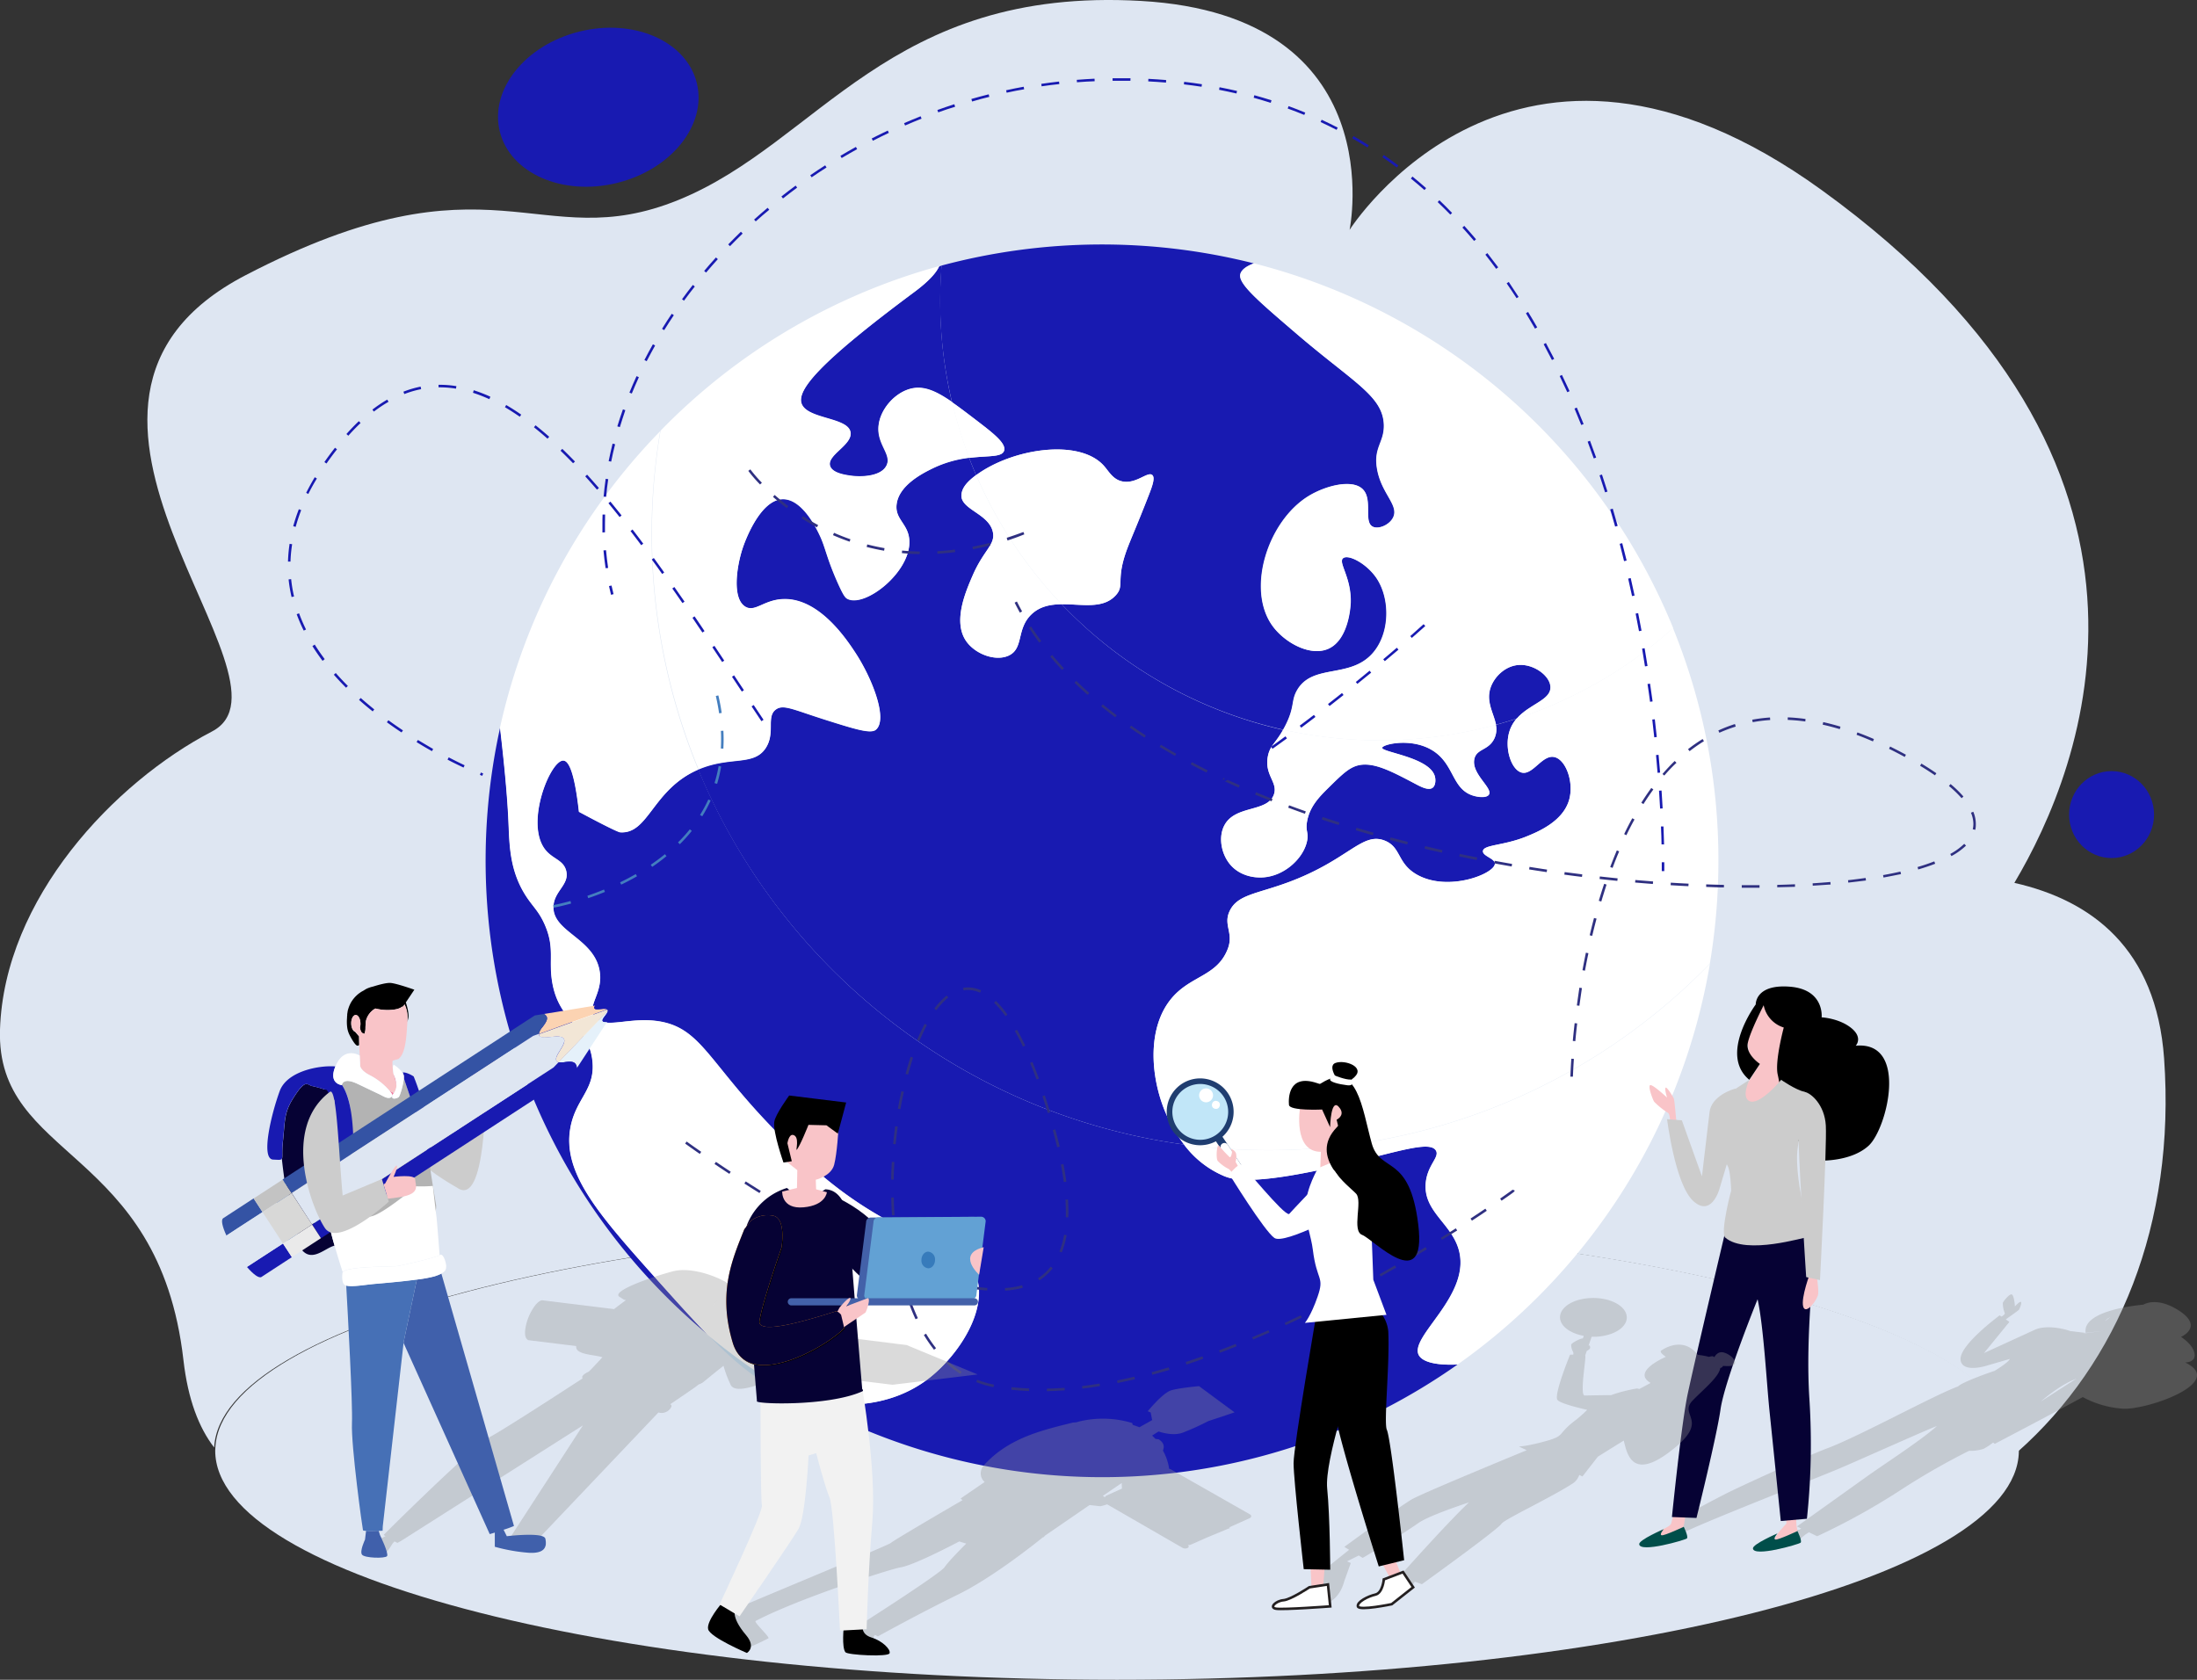 <svg xmlns="http://www.w3.org/2000/svg" viewBox="0 0 865.6 661.91"><rect x="0" y="0" width="865.6" height="661.91" fill="#333333" stroke="none"/><g style="isolation:isolate"><g id="Layer_2" data-name="Layer 2"><g id="Layer_1-2" data-name="Layer 1"><ellipse cx="831.94" cy="320.99" rx="16.74" ry="17.13" fill="#181ab1"/><ellipse cx="235.72" cy="42.26" rx="39.97" ry="30.73" transform="translate(-3.28 57.36) rotate(-13.78)" fill="#181ab1"/><path d="M852.64,417.13c-3.09-43.43-28.65-62.36-59-69.23,27.12-45.54,74.76-164.07-75.91-273-120.85-87.42-186,15.68-186,15.68S549.17,6.1,449.61.37,322.77,56.23,267.31,78.79s-73-21.13-170.63,29.7,25.38,159.7-13.16,179.75S1.64,354.12,0,405.68,62.65,451.5,72.28,536c1.78,15.55,6.11,26.62,12.1,34.4,2.56-49.31,160.62-89.08,355.26-89.08,196.24,0,355.32,40.43,355.32,90.3,0,.15,0,.31,0,.46C834.53,537,857.28,482.57,852.64,417.13Z" fill="#dee6f2"/><path d="M440.11,481.32c-194.64,0-352.7,39.77-355.26,89.08,0,.41-.06.81-.06,1.22,0,49.87,159.08,90.29,355.32,90.29,195.63,0,354.31-40.17,355.3-89.83,0-.15,0-.31,0-.46C795.43,521.75,636.35,481.32,440.11,481.32Z" fill="#dee6f2"/><path d="M559,534.07c-4.18-7.37,21.51-24,15.47-42.37-3.24-9.9-13.78-14.65-12.78-25.56.66-7.12,5.61-10.16,4-12.78-2.36-3.94-15,.47-35.65,5.38-36.27,8.62-44.17,6.15-47.75,4.71A38.29,38.29,0,0,1,466.48,451c-86.75-11.86-158.9-69.5-191.31-147.79h0c-18.14,7.84-19.54,25.64-30.89,24.71,0,0-1.27-.1-16.14-8.07-1.83-16.42-4.2-20-6.06-20.18-5.18-.45-15.5,25.07-7.06,35.31,2.92,3.54,7,3.92,8.07,8.07,1.44,5.48-4.8,8-5,14.13-.4,10,15.84,12.38,18.16,25.22,1.6,8.85-5.06,13.6-2,18.16,3.64,5.47,13.92-.29,26.23,2,15.83,3,19,16.25,44.39,42.37,8.7,8.95,17,17.5,29.26,26.23,28.47,20.3,45.83,18.51,50.45,31.28,5,13.84-7.06,31.53-18.16,40.36-16.64,13.22-36.66,10.76-42.13,10.08a57.59,57.59,0,0,1-8.67-1.72,243,243,0,0,0,258.68-13.49C566.08,538.06,560.59,536.79,559,534.07Z" fill="#181ab1"/><path d="M224.85,443.94c2.23-11.35,9.94-14.77,8.57-26.23-1.63-13.7-13.36-14.75-15.89-31.27-1.29-8.47,1.05-13.06-2.77-21.95-2.36-5.48-4.72-7.16-7.57-11.6-6.42-10-6.42-20.23-6.81-29-.43-9.83-1.56-22.12-3.33-37.2a243.09,243.09,0,0,0,81.72,239.15c-6.45-6.62-13.47-14.48-21.64-23.63C235.41,477.86,221.37,461.69,224.85,443.94Z" fill="#181ab1"/><path d="M461.52,393.5c7.57-9.11,18-8.68,22.19-19.51,2.46-6.27-1.78-9.38.68-14.79,3.07-6.78,10.76-6.82,23.87-11.77,23.16-8.75,28.44-19.69,37.33-16.15,6.56,2.62,4.8,9,12.78,13.46,12.26,6.83,30.51-.37,30.6-4.38,0-2.11-4.94-3-4.7-5,.3-2.52,8.18-2.06,17.15-5.72,4.4-1.79,14.39-5.87,16.81-14.46,1.95-6.89-1.25-15.7-5.71-16.81-4.88-1.22-8.62,7.38-13.12,6.05-3.95-1.17-6.76-9.48-4.71-16.14a14,14,0,0,1,2.87-5.1q-4.06,1.33-8.2,2.46a8.45,8.45,0,0,1-.72,5.66c-2.33,4.5-6.81,3.74-7.74,7.74-1.37,5.89,7.38,11.53,5.72,14.12-.87,1.36-4.08,1.09-6.39.34-7.83-2.55-7.3-11.34-14.46-16.81-8.38-6.42-21-3.46-21.19-2-.27,1.85,19.5,3.82,20.85,11.77.19,1.08.18,3.15-1,4-1.69,1.26-4.94-.56-7.06-1.68-8.48-4.47-15.14-8-20.85-7.4-4.38.46-7.29,3.34-13.11,9.08-3.58,3.53-7.34,7.35-8.41,13.12-.74,4,.64,4.41,0,7.73-1.43,7.39-10.12,15.09-19.51,14.46-1.18-.07-6.85-.45-10.76-5-3.56-4.18-4.79-10.82-2.35-15.47,4.25-8.12,16.93-5.06,19.5-12.11,1.78-4.87-3.81-7.66-2.35-15.13.83-4.23,2.94-5,6-10.45A172.85,172.85,0,0,1,418.3,238.1c-4.41.05-8.64.8-12,4.07-5.93,5.77-2.89,13.31-8.83,16.14-5.18,2.46-13.33-.52-16.9-5.8-5.15-7.63-.17-19.21,2.53-25.48,4.51-10.49,9.15-12.31,8.07-17.4-1.57-7.37-13.11-8.88-12.36-14.88.28-2.26,1.67-4.53,5.77-7.55q-1.44-3.34-2.75-6.76a45.09,45.09,0,0,0-14.49,4.22c-3.49,1.72-13.2,6.48-14.12,14.12-.72,6,4.61,7.63,5,14.13.83,12.37-17.17,26.52-24.21,23.2-.91-.43-1.61-1.13-4-6.42-4.48-10.07-4.78-13.88-7.14-18.8-1.17-2.45-6.66-13.91-14.12-14.12-9.46-.28-15.65,17.69-16.14,19.16-2.47,7.4-4.27,20,1,23.21,3.83,2.3,7.37-2.84,15.13-3,14.11-.34,24.91,16.11,28.25,21.19,6.72,10.24,12.85,26.28,8.07,30.27-2,1.7-8.11-.19-20.18-4-12.53-4-16.25-6.09-19.17-4-4,2.84-.21,9.17-4,15.14-4.73,7.37-14,3.14-26.61,8.57C307.58,381.49,379.73,439.13,466.48,451a58.15,58.15,0,0,1-5.63-9.06C453.51,427.71,451.07,406.07,461.52,393.5Z" fill="#181ab1"/><path d="M360.29,115.05c-37.63,27.94-46.83,39-44.39,44.39,2.64,5.87,18.39,5.06,19.17,11.09.63,4.92-9.36,8.85-8.07,13.12.86,2.84,6,3.56,8.15,3.87,3.85.54,11.72.43,14-3.87,2.45-4.51-4-8.48-3-16.14.77-6.23,6.09-12.35,12.1-14.13,5.29-1.56,10.19.54,16.82,5.12a173.35,173.35,0,0,1-4.62-39.85c0-4.71.2-9.37.56-14L370,105C368.86,107.51,366,110.8,360.29,115.05Z" fill="#181ab1"/><path d="M375.09,158.5c2.78,1.92,5.86,4.27,9.42,7,6.77,5.18,12,9.21,11.09,12.11-.87,2.67-6.21,1.89-13.76,2.84q1.31,3.42,2.75,6.76l0,0c14.52-10.65,40.92-14.49,50.44-3.53,1.86,2.13,3.45,5.26,7.07,6,5.43,1.2,10.05-4,11.85-2.52,1.28,1.08-.05,4.6-1.51,8.32-4.35,11.14-6.92,16.92-8.33,20.69-4.73,12.66-.85,14.37-4.54,18.41-5.08,5.58-13.48,3.42-21.3,3.5a172.85,172.85,0,0,0,87.23,49.44c.24-.42.47-.85.72-1.32,4-7.69,2.31-9.87,4.7-14.12,6.06-10.78,20.95-4.46,29.93-14.8,6.84-7.87,6.87-21.5,1.35-29.6-4-5.78-11.16-9.35-13.12-7.73s3.35,7.58,3,17.49c0,.94-.63,14.48-8.74,18.16-7,3.18-17-2.22-21.86-8.75-10.67-14.32-2.17-41.52,14.12-51.45,6.58-4,17-6.77,21.19-2.69s.24,12.89,4,14.8c2.32,1.16,6.67-.7,8.08-3.7,2.28-4.88-4.75-9.33-6.39-19.17-1.43-8.54,3-10.37,2.69-17.49-.52-11.17-11.9-16.43-34-35.31-15.71-13.45-23.57-20.17-22.53-23.88.47-1.68,2.34-3.08,5.31-4.19a244.28,244.28,0,0,0-123,.88c-.36,4.61-.56,9.27-.56,14A173.35,173.35,0,0,0,375.09,158.5Z" fill="#181ab1"/><path d="M610.83,270.75c-.1-4.37-6.41-9.11-12.44-8.74-5.24.32-9.54,4.45-11.1,8.74-2.07,5.72,1.22,10.29,2.07,14.85q4.14-1.12,8.2-2.46C602.53,277.4,611,275.87,610.83,270.75Z" fill="#181ab1"/><path d="M673.7,379.76a242.12,242.12,0,0,1-174,73.49A245.33,245.33,0,0,1,466.48,451a38.29,38.29,0,0,0,15.89,12.46c3.58,1.44,11.48,3.91,47.75-4.71,20.67-4.91,33.29-9.32,35.65-5.38,1.57,2.62-3.38,5.66-4,12.78-1,10.91,9.54,15.66,12.78,25.56,6,18.42-19.65,35-15.47,42.37,1.55,2.72,7,4,15.19,3.62A242.85,242.85,0,0,0,673.7,379.76Z" fill="#fff"/><path d="M505.53,287.54c-3.07,5.47-5.18,6.22-6,10.45-1.46,7.47,4.13,10.26,2.35,15.13-2.57,7.05-15.25,4-19.5,12.11-2.44,4.65-1.21,11.29,2.35,15.47,3.91,4.59,9.58,5,10.76,5,9.39.63,18.08-7.07,19.51-14.46.64-3.32-.74-3.75,0-7.73,1.07-5.77,4.83-9.59,8.41-13.12,5.82-5.74,8.73-8.62,13.11-9.08,5.71-.59,12.37,2.93,20.85,7.4,2.12,1.12,5.37,2.94,7.06,1.68,1.19-.88,1.2-2.95,1-4-1.35-7.95-21.12-9.92-20.85-11.77.22-1.44,12.81-4.4,21.19,2,7.16,5.47,6.63,14.26,14.46,16.81,2.31.75,5.52,1,6.39-.34,1.66-2.59-7.09-8.23-5.72-14.12.93-4,5.41-3.24,7.74-7.74a8.45,8.45,0,0,0,.72-5.66,174.06,174.06,0,0,1-83.83,1.94Z" fill="#fff"/><path d="M659.14,247.49a173,173,0,0,1-61.58,35.65,14,14,0,0,0-2.87,5.1c-2.05,6.66.76,15,4.71,16.14,4.5,1.33,8.24-7.27,13.12-6.05,4.46,1.11,7.66,9.92,5.71,16.81-2.42,8.59-12.41,12.67-16.81,14.46-9,3.66-16.85,3.2-17.15,5.72-.24,2,4.75,2.93,4.7,5-.09,4-18.34,11.21-30.6,4.38-8-4.46-6.22-10.84-12.78-13.46-8.89-3.54-14.17,7.4-37.33,16.15-13.11,4.95-20.8,5-23.87,11.77-2.46,5.41,1.78,8.52-.68,14.79-4.23,10.83-14.62,10.4-22.19,19.51-10.45,12.57-8,34.21-.67,48.43a58.15,58.15,0,0,0,5.63,9.06,245.33,245.33,0,0,0,33.18,2.26,242.12,242.12,0,0,0,174-73.49,245,245,0,0,0,3.38-40.53A242.08,242.08,0,0,0,659.14,247.49Z" fill="#fff"/><path d="M488.76,108c-1,3.71,6.82,10.43,22.53,23.88,22.07,18.88,33.45,24.14,34,35.31.32,7.12-4.12,9-2.69,17.49,1.64,9.84,8.67,14.29,6.39,19.17-1.41,3-5.76,4.86-8.08,3.7-3.79-1.91.12-10.76-4-14.8s-14.61-1.31-21.19,2.69c-16.29,9.93-24.79,37.13-14.12,51.45,4.86,6.53,14.84,11.93,21.86,8.75,8.11-3.68,8.71-17.22,8.74-18.16.32-9.91-5.07-15.8-3-17.49s9.17,1.95,13.12,7.73c5.52,8.1,5.49,21.73-1.35,29.6-9,10.34-23.87,4-29.93,14.8-2.39,4.25-.74,6.43-4.7,14.12-.25.47-.48.9-.72,1.32a174.06,174.06,0,0,0,83.83-1.94c-.85-4.56-4.14-9.13-2.07-14.85,1.56-4.29,5.86-8.42,11.1-8.74,6-.37,12.34,4.37,12.44,8.74.13,5.12-8.3,6.65-13.27,12.39a173,173,0,0,0,61.58-35.65,243.42,243.42,0,0,0-165.07-143.7C491.1,104.9,489.23,106.3,488.76,108Z" fill="#fff"/><path d="M315.55,551.18a243.52,243.52,0,0,1-36.78-25.34C291.74,539.16,302.43,547.48,315.55,551.18Z" fill="#bcdaf2"/><path d="M366.35,542.82c11.1-8.83,23.16-26.52,18.16-40.36-4.62-12.77-22-11-50.45-31.28C321.81,462.45,313.5,453.9,304.8,445c-25.38-26.12-28.56-39.41-44.39-42.37-12.31-2.31-22.59,3.45-26.23-2-3-4.56,3.62-9.31,2-18.16-2.32-12.84-18.56-15.18-18.16-25.22.24-6.16,6.48-8.65,5-14.13-1.09-4.15-5.15-4.53-8.07-8.07-8.44-10.24,1.88-35.76,7.06-35.31,1.86.16,4.23,3.76,6.06,20.18,14.87,8,16.14,8.07,16.14,8.07,11.35.93,12.75-16.87,30.89-24.71h0a243.64,243.64,0,0,1-15-133.36,242.33,242.33,0,0,0-63.12,116.85c1.77,15.08,2.9,27.37,3.33,37.2.39,8.77.39,19,6.81,29,2.85,4.44,5.21,6.12,7.57,11.6,3.82,8.89,1.48,13.48,2.77,21.95,2.53,16.52,14.26,17.57,15.89,31.27,1.37,11.46-6.34,14.88-8.57,26.23-3.48,17.75,10.56,33.92,32.28,58.27,8.17,9.15,15.19,17,21.64,23.63a243.52,243.52,0,0,0,36.78,25.34,57.59,57.59,0,0,0,8.67,1.72C329.69,553.58,349.71,556,366.35,542.82Z" fill="#fff"/><path d="M301.78,294.63c3.82-6,0-12.3,4-15.14,2.92-2.05,6.64.05,19.17,4,12.07,3.85,18.14,5.74,20.18,4,4.78-4-1.35-20-8.07-30.27-3.34-5.08-14.14-21.53-28.25-21.19-7.76.19-11.3,5.33-15.13,3-5.28-3.16-3.48-15.81-1-23.21.49-1.47,6.68-19.44,16.14-19.16,7.46.21,13,11.67,14.12,14.12,2.36,4.92,2.66,8.73,7.14,18.8,2.35,5.29,3,6,4,6.42,7,3.32,25-10.83,24.21-23.2-.43-6.5-5.76-8.17-5-14.13.92-7.64,10.63-12.4,14.12-14.12a45.09,45.09,0,0,1,14.49-4.22,172.06,172.06,0,0,1-6.75-21.94c-6.63-4.58-11.53-6.68-16.82-5.12-6,1.78-11.33,7.9-12.1,14.13-.95,7.66,5.47,11.63,3,16.14-2.32,4.3-10.19,4.41-14,3.87-2.14-.31-7.29-1-8.15-3.87-1.29-4.27,8.7-8.2,8.07-13.12-.78-6-16.53-5.22-19.17-11.09-2.44-5.44,6.76-16.45,44.39-44.39,5.71-4.25,8.57-7.54,9.68-10.09a242.71,242.71,0,0,0-109.8,64.88,243.64,243.64,0,0,0,15,133.36C287.75,297.77,297.05,302,301.78,294.63Z" fill="#fff"/><path d="M395.6,177.6c.95-2.9-4.32-6.93-11.09-12.11-3.56-2.72-6.64-5.07-9.42-7a172.06,172.06,0,0,0,6.75,21.94C389.39,179.49,394.73,180.27,395.6,177.6Z" fill="#fff"/><path d="M378.82,194.75c-.75,6,10.79,7.51,12.36,14.88,1.08,5.09-3.56,6.91-8.07,17.4-2.7,6.27-7.68,17.85-2.53,25.48,3.57,5.28,11.72,8.26,16.9,5.8,5.94-2.83,2.9-10.37,8.83-16.14,3.35-3.27,7.58-4,12-4.07a173.4,173.4,0,0,1-33.71-50.9C380.49,190.22,379.1,192.49,378.82,194.75Z" fill="#fff"/><path d="M439.6,234.6c3.69-4-.19-5.75,4.54-18.41,1.41-3.77,4-9.55,8.33-20.69,1.46-3.72,2.79-7.24,1.51-8.32-1.8-1.52-6.42,3.72-11.85,2.52-3.62-.79-5.21-3.92-7.07-6-9.52-11-35.92-7.12-50.44,3.53l0,0a173.4,173.4,0,0,0,33.71,50.9C426.12,238,434.52,240.18,439.6,234.6Z" fill="#fff"/><path d="M655.72,343.27l-1,0s0-1.22,0-3.49h1C655.75,342.05,655.72,343.27,655.72,343.27Z" fill="#181ab1"/><path d="M654.63,332.74c0-2.09-.12-4.45-.23-7.07l1,0c.11,2.63.18,5,.23,7.08Zm-.56-14.12c-.12-2.23-.27-4.58-.43-7.05l1-.06c.16,2.47.3,4.83.43,7.05Zm-1-14.08c-.19-2.26-.39-4.61-.61-7l1-.1q.35,3.63.61,7Zm-1.31-14q-.36-3.42-.78-7l1-.11q.42,3.58.78,7Zm-1.65-14c-.3-2.29-.62-4.61-1-7l1-.14q.51,3.56,1,7Zm-2-13.95q-.54-3.42-1.14-7l1-.16c.4,2.34.78,4.67,1.14,7Zm-2.36-13.88c-.42-2.29-.86-4.59-1.33-6.92l1-.19q.7,3.49,1.33,6.93Zm-2.74-13.82c-.49-2.28-1-4.57-1.52-6.88l1-.22q.79,3.47,1.52,6.89Zm-404.41-11c-.34-2.31-.63-4.67-.83-7l1-.08c.21,2.32.49,4.66.83,7Zm401.27-2.77q-.82-3.39-1.72-6.83l1-.25c.6,2.29,1.17,4.57,1.73,6.84Zm-402.52-11.3c0-1.12,0-2.24,0-3.36s0-2.47.06-3.71l1,0c0,1.23-.05,2.46-.05,3.68s0,2.22,0,3.33Zm399-2.32c-.63-2.26-1.27-4.51-1.94-6.77l1-.29c.67,2.27,1.31,4.53,1.94,6.79ZM238.82,195.77l-1-.09c.21-2.31.48-4.68.81-7l1,.14C239.29,191.13,239,193.47,238.82,195.77ZM632.38,194q-1.05-3.35-2.17-6.69l.95-.32q1.13,3.36,2.17,6.72ZM240.8,181.9l-1-.19c.46-2.29,1-4.61,1.55-6.9l1,.25C241.77,177.32,241.25,179.63,240.8,181.9Zm387.13-1.26c-.79-2.22-1.6-4.44-2.42-6.6l.94-.36c.82,2.18,1.63,4.4,2.42,6.63ZM244.22,168.3l-1-.29c.68-2.23,1.42-4.48,2.21-6.71l.94.34C245.63,163.85,244.89,166.09,244.22,168.3ZM623,167.47c-.87-2.17-1.77-4.35-2.67-6.48l.92-.39c.91,2.13,1.81,4.32,2.68,6.5ZM248.92,155.08l-.93-.38c.89-2.16,1.83-4.34,2.81-6.48l.91.42C250.74,150.77,249.8,152.93,248.92,155.08Zm368.58-.53c-1-2.16-2-4.3-3-6.37l.9-.43c1,2.07,2,4.22,3,6.39ZM254.78,142.33l-.89-.46c1.07-2.08,2.19-4.17,3.35-6.21l.87.49C257,138.18,255.84,140.26,254.78,142.33Zm356.67-.46c-1.06-2.09-2.16-4.18-3.26-6.23l.88-.47c1.11,2.05,2.2,4.15,3.27,6.25ZM261.68,130.1l-.85-.52c1.23-2,2.52-4,3.83-5.94l.83.56C264.18,126.15,262.9,128.13,261.68,130.1Zm343.1-.6c-1.16-2-2.37-4.07-3.57-6.06l.85-.52c1.21,2,2.42,4,3.59,6.08Zm-335.26-11-.81-.59c1.37-1.88,2.8-3.78,4.26-5.63l.78.62C272.31,114.69,270.88,116.58,269.52,118.45Zm328-1c-1.29-2-2.6-3.94-3.91-5.84l.82-.57C595.7,113,597,115,598.31,117ZM278.19,107.41l-.76-.65c1.5-1.78,3.07-3.57,4.65-5.31l.74.67C281.25,103.85,279.69,105.63,278.19,107.41Zm311.28-1.47c-1.38-1.89-2.82-3.76-4.25-5.58l.78-.62c1.44,1.83,2.88,3.71,4.28,5.6ZM287.62,97l-.71-.69c1.62-1.67,3.3-3.35,5-5l.69.72C290.91,93.66,289.24,95.33,287.62,97Zm293.16-2.06c-1.51-1.79-3.06-3.56-4.61-5.27l.74-.68c1.56,1.72,3.12,3.51,4.64,5.3Zm-283-7.68-.67-.74c1.74-1.56,3.53-3.12,5.33-4.64l.64.77C301.25,84.14,299.47,85.7,297.74,87.25Zm273.64-2.69c-1.63-1.67-3.31-3.33-5-4.94l.69-.72c1.69,1.61,3.38,3.28,5,5ZM308.49,78.2l-.62-.79c1.82-1.44,3.71-2.87,5.61-4.28l.59.81C312.18,75.33,310.3,76.77,308.49,78.2Zm252.73-3.32c-1.76-1.55-3.56-3.07-5.35-4.53l.63-.78c1.8,1.47,3.61,3,5.38,4.56Zm-241.42-5-.57-.82c1.92-1.33,3.9-2.64,5.88-3.91l.54.84C323.68,67.24,321.71,68.54,319.8,69.86ZM550.34,66c-1.86-1.39-3.78-2.77-5.7-4.08l.57-.83c1.93,1.33,3.86,2.71,5.73,4.11ZM331.62,62.27l-.51-.86c2-1.2,4.07-2.39,6.11-3.52l.49.88C335.68,59.89,333.63,61.07,331.62,62.27ZM538.78,58.1c-2-1.24-4-2.45-6-3.59l.5-.87c2,1.15,4.06,2.36,6,3.61ZM343.9,55.46l-.45-.89c2.09-1.07,4.22-2.13,6.33-3.12l.43.9C348.11,53.34,346,54.39,343.9,55.46Zm182.7-4.29c-2.07-1.07-4.19-2.1-6.3-3.08l.42-.9c2.12,1,4.26,2,6.34,3.09Zm-170-1.72-.4-.92c2.14-.93,4.34-1.84,6.52-2.71l.37.93C360.92,47.61,358.73,48.52,356.6,49.45Zm157.28-4.16c-2.16-.89-4.36-1.74-6.54-2.53l.35-.94c2.19.8,4.4,1.65,6.57,2.55Zm-144.22-1-.34-.94c2.2-.79,4.45-1.56,6.68-2.28l.31,1C374.09,42.72,371.85,43.48,369.66,44.27Zm131-3.77c-2.2-.7-4.46-1.37-6.72-2l.26-1c2.28.63,4.55,1.3,6.76,2ZM383,40l-.28-1c2.25-.64,4.54-1.26,6.82-1.83l.24,1C387.54,38.7,385.26,39.31,383,40Zm104.16-3.16c-2.26-.53-4.57-1-6.86-1.46l.19-1c2.3.44,4.62.93,6.9,1.46Zm-90.54-.27-.21-1c2.29-.5,4.62-1,6.92-1.39l.18,1C401.25,35.57,398.94,36,396.65,36.52Zm76.78-2.39c-2.29-.35-4.63-.67-6.95-.94l.11-1c2.34.27,4.69.59,7,.95Zm-63-.13-.14-1c2.31-.35,4.66-.65,7-.92l.11,1C415.1,33.36,412.76,33.66,410.46,34Zm49-1.51c-2.3-.19-4.66-.35-7-.47l.05-1c2.36.12,4.73.28,7,.47Zm-35.08-.08-.08-1c2.33-.19,4.7-.34,7-.45l.05,1C429.1,32.08,426.74,32.23,424.42,32.41Zm21.05-.63q-3.09,0-6.24,0h-.78l0-1h.79q3.16,0,6.27,0Z" fill="#181ab1"/><path d="M240.74,234.38c-.28-1.14-.55-2.28-.8-3.43l1-.21c.24,1.13.51,2.27.79,3.39Z" fill="#181ab1"/><path d="M619.72,424.27l-1,0s.07-2.65.38-7.08l1,.07C619.79,421.64,619.73,424.24,619.72,424.27Zm.95-14-1-.09c.21-2.3.46-4.66.73-7l1,.11C621.12,405.59,620.88,407.94,620.67,410.23Zm1.6-13.94-1-.13c.32-2.33.66-4.67,1-7l1,.16C622.93,391.64,622.59,394,622.27,396.29Zm2.21-13.84-1-.18c.43-2.31.88-4.63,1.35-6.9l1,.21C625.35,377.84,624.9,380.15,624.48,382.45Zm2.85-13.71-1-.23c.54-2.29,1.11-4.59,1.7-6.82l1,.26C628.44,364.17,627.87,366.46,627.33,368.74Zm3.58-13.53-1-.29c.68-2.27,1.39-4.53,2.12-6.7l.94.32C632.29,350.7,631.59,352.94,630.91,355.21Zm58.58-5.44h-3.25v-1c2.36,0,4.7,0,7,0v1Zm-10.27-.12c-2.31,0-4.65-.11-7-.2l0-1c2.36.09,4.69.15,7,.2Zm21,0,0-1q3.56-.09,7-.24l0,1Q703.81,349.54,700.26,349.63Zm-35-.48c-2.32-.11-4.65-.25-7-.39l.06-1q3.53.23,7,.39Zm49-.13-.06-1c2.4-.16,4.74-.33,7-.53l.09,1C719,348.68,716.67,348.86,714.26,349Zm-63-.74-7-.57.09-1,7,.57Zm77-.49-.11-1c2.36-.27,4.69-.57,6.93-.89l.14,1C733,347.23,730.61,347.53,728.24,347.79Zm-91-.74c-2.32-.23-4.64-.47-7-.74l.11-1q3.5.39,7,.74Zm104.88-1.27-.18-1c2.36-.42,4.66-.89,6.84-1.39l.22,1C746.82,344.87,744.51,345.35,742.13,345.78Zm-118.82-.29c-2.31-.28-4.62-.58-6.95-.9l.14-1,6.94.9Zm-13.89-1.89q-3.45-.51-6.93-1.06l.16-1q3.47.56,6.92,1.07Zm146.39-1-.28-1c2.37-.69,4.59-1.45,6.59-2.23l.36.93C760.45,341.13,758.21,341.9,755.81,342.6ZM635.35,342l-.94-.36c.84-2.23,1.72-4.43,2.61-6.54l.92.39C637.05,337.54,636.18,339.73,635.35,342Zm-39.77-.56c-2.29-.4-4.59-.81-6.88-1.23l.18-1q3.43.63,6.87,1.22Zm-13.76-2.55q-3.44-.68-6.86-1.4l.2-1c2.29.48,4.57.94,6.86,1.39Zm187.06-1.51-.5-.87a25.37,25.37,0,0,0,5.51-4l.71.71A27,27,0,0,1,768.88,337.33ZM568.11,336c-2.29-.52-4.57-1-6.84-1.58l.23-1c2.27.54,4.55,1.07,6.82,1.58Zm-13.67-3.25q-3.41-.87-6.8-1.77l.25-1c2.26.61,4.53,1.19,6.8,1.77Zm-13.56-3.63c-2.26-.63-4.5-1.28-6.74-1.95l.29-1q3.35,1,6.72,1.95Zm99.93,0-.9-.43c1-2.15,2.11-4.26,3.2-6.26l.88.48C642.9,324.85,641.83,326.94,640.81,329.07ZM778.25,327l-1-.23a9.35,9.35,0,0,0,.24-2.11,11.41,11.41,0,0,0-.95-4.4l.92-.39a12.46,12.46,0,0,1,1,4.79A10.18,10.18,0,0,1,778.25,327Zm-250.81-1.91c-2.23-.7-4.46-1.42-6.67-2.16l.32-1q3.3,1.11,6.65,2.16Zm-13.3-4.43q-3.31-1.17-6.59-2.39l.34-.93c2.18.8,4.37,1.6,6.58,2.38Zm133.37-3.8-.85-.53c1.27-2,2.6-4,3.94-5.83l.81.59C650.08,312.9,648.77,314.84,647.51,316.84ZM501,315.75c-2.17-.85-4.36-1.74-6.5-2.63l.38-.93c2.14.89,4.32,1.78,6.48,2.63Zm271.86-1.22a44.22,44.22,0,0,0-5-4.81l.65-.77a45.19,45.19,0,0,1,5.07,4.92Zm-284.81-4.17c-2.15-.95-4.3-1.93-6.39-2.9l.43-.91c2.08,1,4.22,1.94,6.36,2.89Zm167.67-4.75L655,305c1.56-1.81,3.18-3.54,4.82-5.13l.7.72C658.86,302.12,657.26,303.82,655.72,305.61Zm106.63-.09c-1.79-1.24-3.76-2.51-5.85-3.77l.51-.86c2.12,1.27,4.1,2.56,5.91,3.81Zm-287-1.11c-2.11-1.05-4.21-2.12-6.24-3.2l.47-.88c2,1.07,4.11,2.14,6.22,3.19Zm275.1-6.13c-2.08-1.14-4.17-2.22-6.19-3.21l.44-.9c2,1,4.13,2.09,6.23,3.23Zm-287.5-.42c-2-1.15-4.08-2.34-6.06-3.53l.51-.86c2,1.19,4,2.37,6,3.52ZM665.69,296l-.62-.78a61,61,0,0,1,5.75-4l.52.85A62.06,62.06,0,0,0,665.69,296Zm72.23-3.85c-2.18-.94-4.35-1.82-6.46-2.61l.34-.93c2.13.79,4.32,1.67,6.52,2.62Zm-287-1.51c-2-1.28-3.95-2.59-5.83-3.9l.57-.82c1.87,1.3,3.82,2.61,5.8,3.88Zm226.51-1.88-.42-.91a57.2,57.2,0,0,1,6.55-2.54l.3,1A55.1,55.1,0,0,0,677.43,288.74Zm47.42-1.44c-2.27-.68-4.53-1.28-6.73-1.77l.22-1c2.22.5,4.51,1.1,6.8,1.79Zm-34.29-2.72-.19-1a61.33,61.33,0,0,1,7-.87l.07,1A58.7,58.7,0,0,0,690.56,284.58Zm20.72-.3c-2.34-.32-4.67-.53-6.92-.62l0-1c2.28.09,4.64.3,7,.63Zm-271.89-1.66c-1.87-1.4-3.74-2.85-5.54-4.31l.63-.77c1.79,1.45,3.64,2.89,5.51,4.28Zm-10.89-8.84c-1.78-1.57-3.51-3.17-5.15-4.77l.69-.72c1.64,1.59,3.36,3.18,5.12,4.74ZM418.43,264c-1.61-1.73-3.17-3.5-4.64-5.27l.76-.64c1.47,1.75,3,3.51,4.61,5.22Zm-9-10.79c-1.4-1.89-2.75-3.83-4-5.77l.84-.54c1.24,1.92,2.57,3.84,4,5.72Zm-7.61-11.8c-.72-1.3-1.41-2.62-2.06-3.93l.89-.45c.65,1.3,1.34,2.61,2.05,3.9Z" fill="#2f3081"/><path d="M412.44,548.2l0-1c2.26-.05,4.6-.16,7-.33l.07,1C417.08,548,414.71,548.15,412.44,548.2Zm-7-.07c-2.37-.09-4.73-.26-7-.51l.11-1c2.26.24,4.6.41,6.95.5Zm21-.94-.12-1c2.26-.27,4.58-.6,6.91-1l.16,1C431.06,546.59,428.72,546.92,426.45,547.19Zm-35-.57a38.57,38.57,0,0,1-6.8-2l.37-.93a38.25,38.25,0,0,0,6.62,1.93ZM440.31,545l-.2-1c2.23-.45,4.53-1,6.83-1.5l.23,1C444.86,544,442.55,544.5,440.31,545ZM454,541.73l-.26-1c2.21-.6,4.47-1.24,6.72-1.91l.29,1C458.47,540.48,456.2,541.13,454,541.73Zm-75.64-.32a40.06,40.06,0,0,1-5.58-4.34l.68-.73a38,38,0,0,0,5.44,4.22Zm89.09-3.7-.31-1c2.18-.71,4.4-1.47,6.61-2.24l.33.94C471.84,536.24,469.61,537,467.43,537.71Zm13.22-4.65-.36-.94c2.16-.81,4.36-1.66,6.53-2.53l.37.93C485,531.39,482.81,532.24,480.65,533.06ZM368,531.87a56,56,0,0,1-4-5.81l.86-.52a52.65,52.65,0,0,0,3.93,5.71Zm125.73-4-.39-.92q3.24-1.36,6.43-2.77l.4.91C498,526,495.86,526.93,493.7,527.84Zm12.84-5.66-.42-.91c2.13-1,4.24-2,6.33-3l.44.9C510.79,520.2,508.67,521.19,506.54,522.18Zm-145.86-2.36c-.95-2.05-1.85-4.24-2.67-6.51L359,513c.81,2.24,1.7,4.4,2.64,6.43Zm158.51-3.71-.45-.9q3.16-1.58,6.25-3.16l.46.89Q522.36,514.53,519.19,516.11Zm12.48-6.42-.47-.89c2.08-1.11,4.14-2.22,6.16-3.32l.48.88C535.81,507.46,533.76,508.58,531.67,509.69ZM396,508.58l-.06-1a33.9,33.9,0,0,0,6.78-1.13l.27,1A34.45,34.45,0,0,1,396,508.58Zm-7.06-.05c-2.21-.16-4.56-.46-7-.88l.17-1c2.4.42,4.72.72,6.89.88Zm-33.08-1.92c-.62-2.2-1.18-4.5-1.68-6.83l1-.21c.5,2.31,1.06,4.59,1.67,6.77Zm19.2-.43c-2.17-.55-4.45-1.19-6.77-1.91l.29-1c2.31.72,4.57,1.36,6.72,1.9Zm34.45-1.64-.54-.84a20.23,20.23,0,0,0,5-4.56l.79.62A21.47,21.47,0,0,1,409.52,504.54ZM544,503l-.49-.87q3.1-1.75,6.08-3.48l.51.86Q547.09,501.2,544,503ZM361.63,502c-2.12-.76-4.32-1.61-6.56-2.51l.37-.92c2.23.89,4.43,1.73,6.53,2.49Zm-13-5.23c-2.08-.91-4.24-1.89-6.39-2.91l.42-.9c2.15,1,4.29,2,6.37,2.89Zm207.53-.88-.51-.85q3.09-1.85,6-3.62l.52.86C560.19,493.48,558.18,494.69,556.12,495.91Zm-137.81-2.34-.93-.37a33.71,33.71,0,0,0,1.83-6.63l1,.18A35,35,0,0,1,418.31,493.57Zm-65.4-.7c-.36-2.27-.66-4.61-.92-7l1-.11c.25,2.35.55,4.67.91,6.92Zm-17-2c-2-1-4.14-2.09-6.25-3.19l.46-.89c2.11,1.1,4.21,2.17,6.24,3.18Zm232.23-2.22-.53-.85q3.1-1.93,5.93-3.75l.54.85Q571.22,486.66,568.1,488.61Zm-244.68-4.28c-2.07-1.13-4.12-2.27-6.13-3.41l.49-.87c2,1.14,4.06,2.28,6.12,3.4ZM579.93,481l-.55-.83q3.2-2.1,5.84-3.89l.56.83C584,478.33,582.06,479.63,579.93,481Zm-159-1.31-1,0c0-.73,0-1.48,0-2.24,0-1.51-.05-3.09-.15-4.71l1-.06c.11,1.64.16,3.24.16,4.77C420.94,478.22,420.93,479,420.9,479.72Zm-69.5-.82c-.14-2.3-.24-4.66-.29-7l1,0c.05,2.35.15,4.69.29,7Zm-40.2-1.48c-2.05-1.21-4.07-2.41-6-3.59l.52-.86c2,1.18,4,2.38,6,3.58Zm280.38-4.26-.57-.82c3.18-2.21,4.9-3.47,4.92-3.49l.77.26C596.83,469.51,596.83,469.51,591.58,473.16Zm-292.39-3c-2.06-1.29-4.05-2.54-5.94-3.75l.53-.84q2.85,1.81,5.93,3.74Zm119.9-4.35c-.3-2.2-.68-4.51-1.13-6.88l1-.18c.46,2.38.84,4.71,1.14,6.93Zm-67-.93-1,0c0-2.32.13-4.68.26-7l1,.06C352.24,460.22,352.15,462.57,352.11,464.88Zm-64.76-2.29c-2.11-1.38-4.07-2.69-5.85-3.89l.56-.83q2.67,1.8,5.84,3.89Zm-11.65-7.85c-3.64-2.53-5.75-4.07-5.77-4.08l.59-.81s2.12,1.55,5.75,4.06Zm140.8-2.63c-.52-2.18-1.1-4.46-1.73-6.76l1-.27c.64,2.32,1.22,4.61,1.74,6.8Zm-63.61-1.17-1-.1c.22-2.33.49-4.67.79-7l1,.14C353.38,446.29,353.11,448.62,352.89,450.94Zm59.93-12.3-.07-.24c-.68-2.2-1.37-4.36-2.06-6.42l.95-.31c.69,2.06,1.38,4.23,2.06,6.44l.08.24Zm-58.07-1.55-1-.17c.41-2.33.87-4.65,1.36-6.89l1,.22C355.61,432.47,355.15,434.78,354.75,437.09Zm53.63-11.7c-.83-2.26-1.69-4.44-2.54-6.5l.93-.38c.85,2.06,1.71,4.26,2.55,6.54Zm-50.62-1.92-1-.26c.63-2.33,1.31-4.59,2-6.74l.95.32C359.07,418.92,358.39,421.17,357.76,423.47Zm45.26-11c-1-2.21-2.13-4.29-3.2-6.18l.87-.49c1.08,1.91,2.17,4,3.23,6.24Zm-40.8-2.25-.92-.39c1-2.28,2-4.42,3-6.37l.88.48C364.17,405.9,363.17,408,362.22,410.27Zm33.89-9.8a38.67,38.67,0,0,0-4.46-5.26l.7-.72a40,40,0,0,1,4.57,5.4Zm-27.22-2.34-.8-.6a27.33,27.33,0,0,1,4.9-5.15l.61.79A26.54,26.54,0,0,0,368.89,398.13Zm17.24-6.86a11,11,0,0,0-6.51-.94l-.17-1a12.11,12.11,0,0,1,7.09,1Z" fill="#2f3081"/><path d="M218.13,357.67l-.18-1s2.66-.48,6.81-1.63l.26,1C220.83,357.19,218.15,357.67,218.13,357.67Zm13.62-3.74-.32-.94c2.21-.76,4.41-1.59,6.54-2.46l.38.93C236.2,352.34,234,353.17,231.75,353.93Zm13-5.35-.44-.9c2.12-1,4.19-2.12,6.17-3.25l.5.87C249,346.44,246.92,347.55,244.78,348.58Zm12.2-7-.56-.82c1.95-1.33,3.83-2.73,5.58-4.16l.63.77C260.86,338.8,259,340.22,257,341.56Zm10.89-8.92-.71-.71a63.58,63.58,0,0,0,4.65-5.15l.78.62A62.36,62.36,0,0,1,267.87,332.64Zm8.81-11-.85-.53a52.62,52.62,0,0,0,3.28-6.09l.91.42A55.41,55.41,0,0,1,276.68,321.66Zm5.86-12.79-1-.29a53.93,53.93,0,0,0,1.62-6.72l1,.17A55.44,55.44,0,0,1,282.54,308.87ZM285,295l-1-.06c.07-1.15.1-2.34.1-3.52s0-2.27-.09-3.42l1-.05c.06,1.16.09,2.33.09,3.47S285.05,293.87,285,295Zm-1.68-13.91c-.32-2.23-.76-4.53-1.29-6.84l1-.22c.54,2.33,1,4.65,1.31,6.91Z" fill="#447ebf"/><path d="M362.33,218.34c-2.35,0-4.71-.17-7-.39l.09-1c2.29.21,4.62.34,7,.38Zm7-.14-.05-1c2.28-.13,4.61-.35,6.93-.64l.13,1C374,217.86,371.67,218.07,369.36,218.2Zm-21-1.19c-2.3-.4-4.62-.9-6.88-1.48l.25-1c2.24.58,4.53,1.07,6.8,1.47Zm35-.56-.19-1c2.24-.43,4.53-.95,6.8-1.53l.25,1C387.88,215.5,385.57,216,383.31,216.45Zm-48.58-3c-2.21-.76-4.41-1.63-6.56-2.57l.41-.92c2.12.94,4.3,1.79,6.47,2.54Zm62.19-.53-.3-1c2.17-.69,4.38-1.46,6.58-2.29l.35.93C401.34,211.49,399.11,212.26,396.92,213Zm-75.07-5.13c-2.05-1.1-4.09-2.3-6.07-3.56l.54-.85c1.95,1.26,4,2.45,6,3.53ZM310,200.24c-1.87-1.41-3.7-2.91-5.45-4.45l.66-.75c1.73,1.53,3.55,3,5.39,4.4Zm-10.54-9.33a54.77,54.77,0,0,1-4.64-5.36l.81-.59a54.65,54.65,0,0,0,4.55,5.26Z" fill="#2f3081"/><path d="M376.16,351.62H375v-1c2.25,0,4.58,0,6.95-.21l.08,1C380,351.54,378.06,351.62,376.16,351.62Zm-8.23-.5A55.9,55.9,0,0,1,361,349.8l.25-1a53.64,53.64,0,0,0,6.81,1.3ZM389,350.6l-.15-1c2.22-.33,4.52-.76,6.86-1.26l.21,1C393.56,349.84,391.23,350.27,389,350.6Zm13.74-3-.26-1c2.19-.59,4.44-1.27,6.69-2l.3,1C407.2,346.37,404.94,347.05,402.73,347.65Zm-48.42-.12a43.26,43.26,0,0,1-6.27-3.26l.53-.85a42.87,42.87,0,0,0,6.13,3.19Zm61.79-4.19-.34-.94c2.13-.78,4.33-1.64,6.51-2.53l.38.93C420.45,341.69,418.25,342.55,416.1,343.34ZM342.37,340a45.63,45.63,0,0,1-3.51-3.45c-.48-.51-1-1-1.44-1.58l.74-.67,1.43,1.58a45.32,45.32,0,0,0,3.44,3.36Zm86.74-2-.4-.92c2.08-.92,4.22-1.9,6.35-2.92l.43.91C433.35,336.13,431.21,337.12,429.11,338.05Zm12.68-6-.45-.89c2.07-1.05,4.16-2.13,6.21-3.23l.47.88C446,329.88,443.87,331,441.79,332Zm-109-2.33c-1.43-1.72-2.92-3.55-4.42-5.46l.79-.61c1.49,1.89,3,3.72,4.4,5.43Zm121.35-4.27-.49-.88q3-1.69,6.08-3.47l.5.87Q457.24,323.71,454.18,325.42Zm-130.06-6.75q-2.07-2.75-4.18-5.63l.81-.59q2.1,2.88,4.17,5.62Zm142.2-.33-.52-.85q3-1.82,6-3.68l.53.85C470.32,315.9,468.32,317.13,466.32,318.34Zm11.89-7.44-.55-.84q3-1.92,5.86-3.85l.55.83C482.13,308.34,480.18,309.62,478.21,310.9Zm-162.36-3.56c-1.33-1.88-2.68-3.8-4-5.74l.82-.57q2,2.91,4,5.73ZM190,305.72l-.92-.38.38-.92.91.37Zm299.85-2.6-.57-.83q2.91-2,5.76-4l.57.81Q492.8,301.13,489.89,303.12Zm-307.22-.66c-2.08-1-4.2-2-6.3-3.13l.46-.89c2.09,1.09,4.2,2.14,6.27,3.12ZM170.19,296c-2.06-1.16-4.1-2.36-6.06-3.57l.52-.85c2,1.2,4,2.4,6,3.55Zm137.66-.16q-2-2.86-3.94-5.8l.83-.56q2,2.94,3.93,5.8Zm193.52-.76-.58-.81q2.88-2.07,5.67-4.12l.59.81Q504.26,293,501.37,295.06ZM158.2,288.62c-2-1.3-3.9-2.66-5.77-4l.59-.81c1.86,1.36,3.79,2.7,5.74,4Zm354.48-1.87-.6-.8c1.9-1.42,3.77-2.83,5.59-4.23l.61.79C516.45,283.91,514.59,285.33,512.68,286.75ZM300,284.2q-1.93-2.9-3.88-5.84l.83-.55,3.88,5.83Zm-153.16-3.87c-1.86-1.49-3.67-3-5.38-4.54l.67-.75c1.69,1.52,3.49,3,5.33,4.51Zm377-2.11-.62-.79q2.84-2.21,5.51-4.34l.62.78Q526.67,276,523.83,278.22Zm-231.57-5.7-3.87-5.84.83-.56,3.87,5.85ZM136.35,271c-1.69-1.68-3.31-3.41-4.82-5.13l.76-.66c1.49,1.7,3.1,3.42,4.77,5.09Zm398.46-1.49-.63-.77q2.84-2.31,5.42-4.45l.64.77C538.52,266.45,536.7,267.93,534.81,269.47Zm-250.29-8.64c-1.28-1.94-2.58-3.88-3.87-5.82l.83-.56q1.95,2.93,3.87,5.83Zm261.11-.31-.64-.77q2.91-2.44,5.34-4.55l.66.76C549.36,257.36,547.58,258.88,545.63,260.52Zm-418.54-.15c-1.43-1.92-2.77-3.87-4-5.81L124,254c1.19,1.91,2.51,3.84,3.93,5.73Zm429.2-9-.66-.75c3.36-3,5.24-4.68,5.26-4.7l.67.73S559.66,248.38,556.29,251.34Zm-279.54-2.16q-2-2.91-3.92-5.81l.82-.57q2,2.91,3.93,5.82Zm-157.08-.76a63.64,63.64,0,0,1-2.78-6.47l.94-.35a65.16,65.16,0,0,0,2.74,6.38Zm149.21-10.84q-2-2.9-4-5.76l.82-.57q2,2.87,4,5.76Zm-154-2.39a54.94,54.94,0,0,1-1.17-6.94l1-.1a53.32,53.32,0,0,0,1.14,6.82Zm146-9.09q-2-2.86-4.09-5.69l.81-.59q2.06,2.82,4.09,5.7Zm-146.41-4.87-1,0a57.72,57.72,0,0,1,.63-7l1,.15A55.79,55.79,0,0,0,114.45,221.23Zm138.17-6.46q-2.1-2.82-4.22-5.58l.79-.61c1.42,1.84,2.83,3.71,4.23,5.59Zm-136.11-7.22-1-.27a68.81,68.81,0,0,1,2.21-6.69l.93.36A68.79,68.79,0,0,0,116.51,207.55Zm127.59-3.88c-1.47-1.84-2.94-3.66-4.4-5.44l.77-.64q2.21,2.68,4.41,5.46Zm-122.6-9.08-.89-.44c1-2,2.15-4.12,3.38-6.17l.85.51C123.63,190.52,122.5,192.58,121.5,194.59Zm113.69-1.71c-1.56-1.8-3.12-3.57-4.63-5.24l.74-.67c1.52,1.68,3.08,3.45,4.65,5.26ZM128.63,182.65l-.82-.57c1.3-1.87,2.7-3.77,4.18-5.65l.79.62C131.31,178.91,129.92,180.79,128.63,182.65Zm97.15-.11c-1.65-1.71-3.31-3.37-4.94-4.94l.7-.72c1.64,1.58,3.31,3.25,5,5Zm-10.07-9.68c-1.79-1.59-3.58-3.09-5.34-4.49l.63-.78c1.76,1.4,3.57,2.92,5.38,4.52Zm-78.47-1.17-.75-.66c1.61-1.81,3.25-3.51,4.89-5.07l.69.73C140.45,168.23,138.82,169.91,137.24,171.69Zm67.55-7.48c-2-1.37-3.93-2.63-5.85-3.75l.5-.86c1.94,1.13,3.93,2.4,5.92,3.79Zm-57.46-2-.61-.8a56.05,56.05,0,0,1,5.85-3.94l.51.86A52.77,52.77,0,0,0,147.33,162.17Zm45.46-4.92a58.86,58.86,0,0,0-6.44-2.51l.3-1a58.23,58.23,0,0,1,6.56,2.55Zm-33.49-2-.36-.94a40.71,40.71,0,0,1,6.79-2l.19,1A39,39,0,0,0,159.3,155.28Zm20.35-2.14a39.55,39.55,0,0,0-6.37-.52h-.5v-1h.51a41.55,41.55,0,0,1,6.53.53Z" fill="#181ab1"/><g opacity="0.34" style="mix-blend-mode:multiply"><path d="M376.81,538.14l8.36,3.47-9.38,1.14-19.68,2.38-1.74.21-2.71.33-1.35-.16-39.8-4.88c-8.16,4-18.16,8.13-21.66,6.11a2.39,2.39,0,0,1-1.11-1.36,44.12,44.12,0,0,1-2.68-7.18c-3.36,2.61-7.89,6.38-8.14,6.55a6.52,6.52,0,0,1-1.57.76c-.65.47-1,.78-1.1.83-.31.3-6.8,4.72-10.18,7,1.26.57-.24,2.25-1.21,2.82a4.14,4.14,0,0,1-3.44.42L209.63,609c-.68-.13-2.28-.58-3.95-1.06l-.88,1.56c.18.08,13.75-2.15,9.52-.24a20.2,20.2,0,0,1-7.95,1.89,11,11,0,0,0-7.86-1.89l4-2.3-1.84-.56,29-44.73L157.86,607.3l-1.29.68-1.13-.59-.82.91c-.13.23-2.62,4.45-3.88,4.53a8.58,8.58,0,0,1-3.09-1.28c-1.81-1-3.65-2.44-3.49-3,.28-1,4.78-1.89,5-1.94l2.74-1.25c-.44-.3-.72-.53-.66-.61.28-.32,35.19-35,41.72-38.47,5.54-2.94,29.38-18.42,36.57-23.11-.64-1,1-2,2.43-2.67,1.32-1.22,3.38-3.53,5.38-5.65-2.1-.79-6.7-.89-9-2.21A2.23,2.23,0,0,1,227,530.4l-4.82-.58-14-1.72c-1.18-.59-1.46-2-1.25-4a18.74,18.74,0,0,1,1-4.25,21.32,21.32,0,0,1,2-4.12c1.32-2.12,2.79-3.46,3.87-3.33l14,1.72,13.41,1.65.71.09c1.64-1.27,3.26-2.48,4.77-3.57a1.79,1.79,0,0,1-1.14-.35c-.37-.21-.83-.52-1.48-.92-3.47-2.18,12.44-7.76,20.86-10,6.86-1.85,16.32,1.46,21.16,4.25.45.26.85.51,1.21.75,4.4-1,6.72-.39,8.07.39a4,4,0,0,1,1.75,1.77l-2.42,1.53a1.43,1.43,0,0,0-.5.4l5.24-3.38.51-.34a1.63,1.63,0,0,1-.64-.15c-.47-.83.61-2.74.66-2.84a5,5,0,0,1,1.31-1.58,15.9,15.9,0,0,1,2.83-1.74,8.2,8.2,0,0,1,.76-.43l.87-.39c1.49-.52,1.69-.58,1.9-.64l1.07-.25c.62-.12.95-.17,1.28-.22.58-.06.81-.09,1-.1l1.05-.05h1.07c.68,0,.94,0,1.19.06.75.07,1,.1,1.27.14,1.17.18,1.52.23,1.86.3a17.34,17.34,0,0,1,2.66.73,34,34,0,0,1,5.68,2.11,36.17,36.17,0,0,1,5,5.06l-6,.67a10.74,10.74,0,0,1-3.77,3l-1.27.46c-3.6,1.82-8.95,4.77-12.59,4.5-.56,0-2.08-.77-2.45-.57-1.65.88-1.62,1-1.62,1a7.89,7.89,0,0,0-1.62,1.2l1.62-1.2,1-.31a4.28,4.28,0,0,1,.27,2.76,4.35,4.35,0,0,1,2.06,2.39s-.22.32-.65.88-1,1.28-1.76,2.17l49.78,6.25,3.45.42,2.93,1.22.78.32Zm-94.17-25.58a18.46,18.46,0,0,1-1.95,2,14.84,14.84,0,0,0,1.95-2Z" fill="#929292"/></g><path d="M193.23,414.1c-.75-.42-5.8,6.64-5.8,6.64l-.63-1.55c-.88-3.39-2.9-1.27-2.9-1.27a54.4,54.4,0,0,1,2.4,6.93,23.47,23.47,0,0,1,.15,3c.19-.29.35-.46.48-.46l4.22,2.65c1.81-2.24,4.33-5.68,5.11-8.31C197.52,417.49,194,414.52,193.23,414.1Z" fill="#f9c4c8"/><path d="M186.45,427.85c-2,3.1-6.67,21.2-6.67,21.2-4.16-8.48-18.9-23.91-18.9-23.91l.13.65s7.38,9.23,8.56,25.11c.14,2-3.91,4.9-3.82,6.89,4,4.43,14.18,10.11,14.5,10.32,11.35,7.76,11-38,11-38l-.06,0-4.22-2.65C186.8,427.39,186.64,427.56,186.45,427.85Z" fill="#ccc"/><path d="M111.49,449.71c.85-7.88.42-11.07,3.83-16.6,5.37-8.73,5.75-5.32,7.87-5.11a46.23,46.23,0,0,1,4.56,1.26l4.64.26c-3.87,1.43-6.73,14.3-4.5,18,.85,1.38-3.85-.75-1.26,3.83.54,7.18,1.21,15.12,1.93,21.77-.52,2.54-.92,4.21-1.11,4.3-.85.43-5.53,1.71-4.26,3.41s1.28,4,5.11,2.55a3.56,3.56,0,0,0,1.42-1.2c.1.6.19,1.17.29,1.68.31,1.68,1,4.29,1.81,7-4,.82-10.3,8.48-14.57-1.19,1.1-.6.62-1.43.62-1.43s-3.61-9.15-3.61-11.71-1.71-11.06-1.71-11.06l-.37.12c-.45-3.15-.83-6.17-1.13-8.93C111.48,456,111,454.17,111.49,449.71Z" fill="#060234"/><path d="M149.19,603.2l.53,1.71s3.56,7.3,2.77,8.29-8.88.79-9.87-.59,1.19-5.92,1.19-5.92l.42-3.48C145.57,603.31,147.73,603.26,149.19,603.2Z" fill="#4060ab"/><path d="M164.24,504.19A50.65,50.65,0,0,0,171,503a18.14,18.14,0,0,0,2.91-1.1l28.59,99.42a40.58,40.58,0,0,1-4.09,1.48l1.27,2.55s14.6-1.78,15.19,1,.2,5.92-6.51,5.53a69.45,69.45,0,0,1-13.41-2.37v-5.59c-1.16.36-2,.6-2,.6L159,529.19l0-.24Z" fill="#4060ab"/><path d="M140.28,426.83c1.36.6,6.85,3.27,8.88,4.21s4.2,2.64,5.45.77c-.63,1.72,1.87,1.09,2.49.47s1.84-4.92,2-7.42c1.74,5.34,6.79,19.8,7.5,22.08.85,2.77,2.12,8.3,2.12,8.3s.16-.37.36-.89l.15,1.35c-.88-.4,2.56,18.68,2.6,19.3.52,7.77-12.34,10.48-16.94,13,2.58-1.7-19.07-.53-19.07-.53-.73-.73-1.57-46.42-6.56-55.33.19-2.73,9,6.59,8.82,5a24,24,0,0,0-3.37-9.73C134.87,426.82,135.73,424.82,140.28,426.83Z" fill="#b3b3b3"/><path d="M155.05,423.23a11.28,11.28,0,0,1,1.15,4.67c-.24-1.37-.8-3.07-1.15-4.67Z" fill="#f1759b"/><path d="M153.47,429.82l1.48.8.37-.05a2.62,2.62,0,0,0-.71,1.24C154.76,431.59,154.31,430.81,153.47,429.82Z" fill="#f1759b"/><path d="M151.66,464.67c-.79.29-1.35.38-1.54.18A5.34,5.34,0,0,0,151.66,464.67Z" fill="#f1759b"/><path d="M128.56,473.07c-.72-6.65-1.39-14.59-1.93-21.77,1.37,2.43,2.89,5.1,4.47,7.81C130.2,464.29,129.27,469.53,128.56,473.07Z" fill="#f1759b"/><path d="M129.72,482.13c2.53-3.22,4.7-11.6,5.6-15.93,4.14,6.78,8,12.45,9.79,13.1,2.53.92,11.65-5.95,18.82-11.84a54.93,54.93,0,0,0,6.61-.14c.68,6.06,1.27,11.19,1.35,11.51.14.58.92,10.59,1.32,15.77-1.6,1-14.59,4-16.73,4.31s-19.82,0-21.46,2.37c-.69-2.14-2.05-6.42-3.2-10.43-.8-2.75-1.5-5.36-1.81-7C129.91,483.3,129.82,482.73,129.72,482.13Z" fill="#fff"/><path d="M136.93,398.9c0-.12,0-.24.07-.36v0C137,398.67,137,398.79,136.93,398.9Z" fill="#f9c4c8"/><path d="M136.77,401.06c0-.35,0-.71,0-1.06,0,.06,0,.12,0,.17C136.81,400.45,136.79,400.75,136.77,401.06Z" fill="#f9c4c8"/><path d="M160.55,400.67v-.09a11.66,11.66,0,0,0-1.17-4.79l-.57.84-.45.11c-1,.81-2.75,1.21-5.37,1.28a20.77,20.77,0,0,1-5.12-.59,7.68,7.68,0,0,0-3.73,5c0,.12-.18,2-.16,2.61a5.92,5.92,0,0,1-.45,2.43,5.86,5.86,0,0,0-.57-.26c-.77-.27-1.05-1.49-1.16-2.28a5.28,5.28,0,0,0,.19-1.64c0-1.83-.89-3.3-1.89-3.28s-1.78,1.54-1.73,3.38c0,1.61.71,2.95,1.55,3.22h0l1.21,1.41.32.37.06,3.37a.79.79,0,0,1-1,.18c-1-.59-2.66-3.86-2.66-3.86a9.27,9.27,0,0,1-1-2.86,17.51,17.51,0,0,1-.12-4.13c0-.31,0-.61.06-.89,0-.05,0-.11,0-.17h0a1,1,0,0,0,0-.17c0-.31.07-.62.12-.92,0-.11,0-.23.07-.34v0c0-.07,0-.11,0-.11h0c0-.2.08-.4.13-.6l.12-.4c.07-.22.14-.43.22-.64s.09-.26.14-.38.2-.46.31-.69.08-.19.13-.28q.24-.46.51-.9l.2-.28c.13-.2.26-.39.41-.58s.18-.22.27-.33.26-.32.4-.47l.31-.33.45-.43.32-.29c.2-.17.39-.32.6-.47l.39-.28c.22-.16.45-.3.68-.44l.4-.22.38-.2a7.14,7.14,0,0,1,.9-.54l0-.05.24-.09a11.74,11.74,0,0,1,2.49-.84c2.32-.73,5.5-1.6,7.08-1.41,2.65.31,9.19,2.65,9.19,2.65L159.9,395c.59,1.84,1.33,4.66.94,6.3-.14.63-.25,1.11-.34,1.47.05-.74.07-1.41.06-2C160.56,400.76,160.55,400.72,160.55,400.67Z"/><path d="M156.2,427.9A4,4,0,0,1,156,429a5.09,5.09,0,0,1-.69,1.56l-.37.05-1.48-.8a25.9,25.9,0,0,0-7.42-5.95c-2.84-1.41-3.77-2.71-4.08-3.51l-.41-7.85,0,0v-.82l-.06-3.37-.32-.37-1.21-1.41h0c-.84-.27-1.51-1.61-1.55-3.22-.05-1.84.73-3.35,1.73-3.38s1.85,1.45,1.89,3.28a5.28,5.28,0,0,1-.19,1.64c.11.79.39,2,1.16,2.28a5.86,5.86,0,0,1,.57.26A5.92,5.92,0,0,0,144,405c0-.63.15-2.49.16-2.61a7.68,7.68,0,0,1,3.73-5A20.77,20.77,0,0,0,153,398c2.62-.07,4.35-.47,5.37-1.28l.45-.11.57-.84a11.66,11.66,0,0,1,1.17,4.79v.09c0,.05,0,.09,0,.14,0,.57,0,1.24-.06,2-.33,4.76-.53,12.16-3.42,14.41-.45.35-2.42.52-2.44,1-.08,2.26.09,2.39.09,2.39a10.17,10.17,0,0,0,.32,2.62C155.4,424.83,156,426.53,156.2,427.9Z" fill="#f9c4c8"/><path d="M147.41,505.92c2.25-.2,10.45-.87,16.83-1.73L159,529l0,.24-8.19,72.2-.07,1.75-1.52.06c-1.46.06-3.62.11-5,0-.69,0-1.17-.13-1.21-.27-.2-.59-4.74-33.34-4.34-42.22.33-7.51-1.65-43.33-2.26-54.15C138.75,507.18,144.11,506.21,147.41,505.92Z" fill="#4670b6"/><path d="M135.32,466.2c-.9,4.33-3.07,12.71-5.6,15.93a3.56,3.56,0,0,1-1.42,1.2c-3.83,1.49-3.83-.85-5.11-2.55s3.41-3,4.26-3.41c.19-.09.59-1.76,1.11-4.3.71-3.54,1.64-8.78,2.54-14C132.49,461.5,133.92,463.91,135.32,466.2Z" fill="#4670b6"/><path d="M169.28,453.83c-.07.18-.13.36-.19.52-.2.52-.36.89-.36.89s-1.27-5.53-2.12-8.3c-.71-2.28-5.76-16.74-7.5-22.08a5.84,5.84,0,0,0,0-.83,2.91,2.91,0,0,0-.5-1.33c.45-.32,2.33.17,4.37,1.47,0,0,.23.56.61,1.54,1.5,3.93,5.35,14.81,6.2,25.7A7.71,7.71,0,0,1,169.28,453.83Z" fill="#181ab1"/><path d="M110.21,429.92c2.84-7.76,15.35-10.2,21.91-9.69-2.87,6.92,2.56,7.35,2.56,7.35a1,1,0,0,1,0-.16c1.69,2.66,4.29,7.87,4.56,22.69,0,1.56-4.58,19.51-4.77,22.24-3.06-5.47-2.36-38.2-2.73-38.79-.74-1.17-1.32-2.28-2.19-2.73-.28-.49-.54-.93-.78-1.31-.35-.08-.7-.16-1.06-.26a46.23,46.23,0,0,0-4.56-1.26c-2.12-.21-2.5-3.62-7.87,5.11-3.41,5.53-3,8.72-3.83,16.6-.48,4.46,0,6.26-.44,6.94-.33.52-1.18.39-3.39.29C102.55,456.73,107,438.64,110.21,429.92Z" fill="#181ab1"/><path d="M114.26,476.52c0,2.56,3.61,11.71,3.61,11.71s.48.83-.62,1.43a5.08,5.08,0,0,1-1.72.48c-3.19.43-4.68-9.36-6.38-16.17-1.56-6.25,1.53-7.84,3-8.39l.37-.12S114.26,474,114.26,476.52Z" fill="#4670b6"/><path d="M146.05,423.87a25.9,25.9,0,0,1,7.42,5.95c.84,1,1.29,1.77,1.14,2-1.25,1.87-3.43.16-5.45-.77s-7.52-3.61-8.88-4.21c-4.55-2-5.41,0-5.56.59a1,1,0,0,0,0,.16s-5.43-.43-2.56-7.35a5.1,5.1,0,0,1,.23-.56c3.42-7.47,9.34-3.73,9.34-3.73l.15,3.58a1.61,1.61,0,0,0,.13.84C142.28,421.16,143.21,422.46,146.05,423.87Z" fill="#fff"/><path d="M159.11,424.86c-.17,2.5-1.46,6.87-2,7.42s-3.12,1.25-2.49-.47a2.62,2.62,0,0,1,.71-1.24A5.09,5.09,0,0,0,156,429a4,4,0,0,0,.19-1.11,11.28,11.28,0,0,0-1.15-4.67l-.32-2.62.34-1.09a12.71,12.71,0,0,1,3.55,3.18,2.91,2.91,0,0,1,.5,1.33A5.84,5.84,0,0,1,159.11,424.86Z" fill="#fff"/><path d="M156.48,498.91c2.14-.3,15.13-3.32,16.73-4.31l.08-.05c1.24-.93,2.49,2.8,2.49,4.36,0,1.13-.09,2-1.92,2.95A18.14,18.14,0,0,1,171,503a50.65,50.65,0,0,1-6.71,1.23c-6.38.86-14.58,1.53-16.83,1.73-3.3.29-8.66,1.26-11,.65a3.08,3.08,0,0,1-.54-.19c-1.12-.58-1.21-3-1-4.81a.58.58,0,0,1,.13-.29C136.66,498.93,154.38,499.21,156.48,498.91Z" fill="#fff"/><path d="M103,503.2l12-7.82-3.5-5.37-9.82,6.38-2.19,1.43-2.2,1.43C99.84,502.18,102,503.8,103,503.2Z" fill="#181ab1"/><path d="M89.22,486.88l2.2-1.43L93.61,484l9.82-6.39-3.5-5.38-12,7.82C87,480.67,87.58,483.35,89.22,486.88Z" fill="#3453a4"/><path d="M237.47,402.37c-.54-.87,2.14-2.95,2-4.13l-14.89,15.57-3,3.09-1.59,1.68a8.24,8.24,0,0,0,2.64-.07c1.55-.19,3.19-.36,4,.65a3.14,3.14,0,0,1,.59,1.79l1-1.49,11-16.82C238.45,402.79,237.7,402.74,237.47,402.37Z" fill="#e5f1fa"/><path d="M215.41,400.63c.53,1.17-.61,2.68-1.66,4.1a6.26,6.26,0,0,0-1.47,2.73l2.63-.95,4-1.45,20.29-7.3c-1-.72-4.54.55-5-.43-.14-.27,0-.65.24-1.06l-19.18,3.14-.94.15A2.53,2.53,0,0,1,215.41,400.63Z" fill="#fcd3b2"/><path d="M216.34,408.71c1.79-.18,3.75-.46,4.93,0a1.59,1.59,0,0,1,.87.63,1.51,1.51,0,0,1,.19,1c-.13,1.23-1.25,2.85-2.14,4.35s-1.45,2.66-.89,3.45a1.26,1.26,0,0,0,.77.5l1.59-1.68,3-3.09,14.89-15.57a.79.79,0,0,0-.08-.26.63.63,0,0,0-.21-.22l-20.29,7.3-4,1.45-2.63.95a1.07,1.07,0,0,0,.13.61C212.89,409,214.53,408.89,216.34,408.71Z" fill="#f2e6d6"/><path d="M92.84,493.33a53.27,53.27,0,0,0,4.43,5.92l2.2-1.43,2.19-1.43,9.82-6.38-8-12.38L93.61,484l-2.19,1.43-2.2,1.43A54.23,54.23,0,0,0,92.84,493.33Z" fill="#dee6f2"/><path d="M234.19,397.33c.49,1,4-.29,5,.43a.63.63,0,0,1,.21.22.79.79,0,0,1,.08.26c.1,1.18-2.58,3.26-2,4.13.23.37,1,.42,1.85.27l5.25-8-10.14,1.67C234.17,396.68,234.05,397.06,234.19,397.33Z" fill="#181ab1"/><path d="M226.74,419.16c-.84-1-2.48-.84-4-.65a8.24,8.24,0,0,1-2.64.07l-1.14,1.19-.84.87L123,482.54l3.5,5.37L224.66,424l1.15-.75,1.52-2.32A3.14,3.14,0,0,0,226.74,419.16Z" fill="#181ab1"/><rect x="112.12" y="485.75" width="13.7" height="6.41" transform="translate(-247.42 144) rotate(-33.05)" fill="#eaeaea"/><rect x="100.57" y="468" width="13.7" height="6.41" transform="translate(-239.6 134.83) rotate(-33.05)" fill="#c3c3c3"/><path d="M114.91,470.16,210,408.27l.14-.06,2.1-.75a6.26,6.26,0,0,1,1.47-2.73c1.05-1.42,2.19-2.93,1.66-4.1a2.53,2.53,0,0,0-1.1-1.07l-3.55.58-3,1.93-96.38,62.71Z" fill="#3453a4"/><path d="M218.09,420.64l.84-.87,1.14-1.19a1.26,1.26,0,0,1-.77-.5c-.56-.79.06-2.07.89-3.45s2-3.12,2.14-4.35a1.51,1.51,0,0,0-.19-1,1.59,1.59,0,0,0-.87-.63c-1.18-.41-3.14-.13-4.93,0s-3.45.25-3.93-.64a1.07,1.07,0,0,1-.13-.61l-2.1.75-.14.06-95.13,61.89,8,12.38Z" fill="#dee6f2"/><rect x="106.35" y="472.7" width="13.7" height="14.77" transform="translate(-243.51 139.41) rotate(-33.05)" fill="#d8d8d7"/><path d="M151.19,466.65l-.1,0,1.75,5.73c.77-.09,1.64-.21,2.64-.35l2-.28c8.62-1.3,6.1-4.89,6.1-7s-8.53-1-8.53-1,1.94-4.13,1.26-4.46c-.31-.15-1.32,1.38-2.31,3.05-1.13,1.91-2.24,4-2.24,4Z" fill="#f9c4c8"/><path d="M152.34,474.27l.83-.74-.33-1.11-1.75-5.73-.63-2.07L135,471.1c-1.48-16.06-2.18-38.31-4.34-40.73a.48.48,0,0,0-.72-.1c-19.18,14.56-7.16,45.82-1.93,53.64a4.33,4.33,0,0,0,3.57,1.93C138.1,486.23,149.22,477,152.34,474.27Z" fill="#ccc"/><g opacity="0.34" style="mix-blend-mode:multiply"><path d="M701.35,603.64c-.07-.28.84-.46,2.06-.58a.39.39,0,0,1,.23-.08C703.49,603,700.75,603.1,701.35,603.64Z" fill="#929292"/><path d="M862.17,537.54c-.38-.22-.78-.43-1.22-.64.21,0,4.33-.06,3.67-3.61s-5.08-6.33-5.31-6.47c.43-.21,8.63-4-.38-10.09-.54-.37-1.08-.71-1.6-1-8-4.64-12.62-1.77-12.86-1.62-1.22.1-24.26,2.08-22.73,11.13l7.37-.86-8.5,1.12c.66-.17,1.1-.26,1.13-.26l-6.13-.74c-1.48-.61-9.09-2.69-13.93-.49l-20,9.17,10-12.28-1.42-1c1.41-1,4.94-3.47,5.19-3.81s1.31-2.82.72-3.12c-.74.06-2.24,1.75-2.32,1.84,0-.2-.23-3.92-1.14-4.7-.91-.52-3.41,2.69-3.61,3.29a10.53,10.53,0,0,0,.76,4c.21.37-.64,1-1.24,1.43l-.76-.51c-.79.59-15.86,11.8-15.41,17.42a3.08,3.08,0,0,0,1.57,2.59c2.95,1.7,8.7-.17,9-.27l8.85-2.57c-.47,1.21-4.37,3.68-6,4.71-2.46.78-12.71,4.42-14.43,6.14-9,3.23-39,19.68-51.25,24.27-10,3.76-41.16,18.18-40.87,18.36-.84.27-19.37,10.14-19.74,10.73-1.91,3,1.28,4.57,2.37,5.07,1.34-1.9,55.41-22.89,63.78-26.54,9.26-4,35.8-15.89,37.39-16.28-6,5.47-20.91,15.08-27.91,20.1-6.78,4.87-26.2,18.72-27.22,19.45l1.68.82-.75.5c-.25,0-3.34,0-5.49.24-1,.52-4.75,3.91-5.75,4.61-.57.39-5.37,2.07-4.16,2.77,3.64,2.1,13.24-2.3,14-2.23,1,.1,2.31-2.26,2.38-2.38l1.51-1.21,1.31-.83,3.22,1.57a265.24,265.24,0,0,0,33.75-18.76,278.73,278.73,0,0,1,26.07-14.89,17,17,0,0,0,5.8-.81,25.39,25.39,0,0,0,3.73-2.48l.61.54c1.07-.56,21.35-11.17,34.7-18.43a38.48,38.48,0,0,0,16.22,4.59C846.44,555.35,875.49,545.23,862.17,537.54ZM804,552.33c1.07-.94,7-6,12.5-8.38l1.73-.75C815,545.2,809.62,548.67,804,552.33Zm25.46-31.74a4.24,4.24,0,0,1,2-1.54A18.9,18.9,0,0,0,829.48,520.59Z" fill="#929292"/><path d="M662,604.9c.47.09.34.05-.05-.13C661.88,604.84,661.9,604.88,662,604.9Z" fill="#929292"/></g><path d="M710.9,540s1.51,20.35-1.34,31-1.78,29.84-1.78,29.84l.4,2.54s-7.6,4.15-8.68,3.34,4.34-6.34,4.34-6.34l-3.66-61.61Z" fill="#f9c4c7"/><path d="M680.55,533.94s-5.1,5.66-4.83,9.12-3.73,22.4-6.31,27.7-5.65,29.35-5.93,29.93a13.26,13.26,0,0,1-1.09,3.36c-1.08,1.47-7.52,1.9-9.89.94-2-.82,5.51-3,5.93-4.67,1.53-6.17,6-19.32,7.56-24.58,2-6.69,7-39.8,7-39.8Z" fill="#f9c4c7"/><path d="M708.18,603.32s2,4,1.22,4.61-18.45,5.78-18.76,2.25c-.15-1.72,9.67-5.94,9.67-5.94s-1.9,2.19-.81,2.42S708.18,603.32,708.18,603.32Z" fill="#004e4a"/><path d="M663.38,601.64s2,4,1.22,4.61-18.46,5.78-18.77,2.25c-.15-1.72,9.68-5.94,9.68-5.94s-1.9,2.19-.82,2.42S663.38,601.64,663.38,601.64Z" fill="#004e4a"/><path d="M699.1,514c.41-1.39-.1-2.8,1.4-4.17a19,19,0,0,1,2.76-1.75c.88-.54,1.69-1.08,2.48-1.66l-.18.28a40.43,40.43,0,0,1-4.77,5.82C700.27,513,699.65,513.45,699.1,514Z" fill="#004e4a"/><path d="M665,549c3.61-16.68,15-64.7,15-64.7l26.32-9.46a109.73,109.73,0,0,1,6.43,16.78,2.75,2.75,0,0,0-2.3,1.33,36.27,36.27,0,0,1-8.19,9c-2.33,1.87-5.34,3-7.33,5.21a10.8,10.8,0,0,0-2.27,4.68l-.19.14s-13,32-14.61,43.45c-1.53,10.77-9.46,42.72-9.46,42.72l-9.67-.36S662.46,560.67,665,549Z" fill="#060234"/><path d="M706.28,474.8l-17.95,1.41L680,484.26s8.53,9.81,12.47,27.68c2.41,10.94,3.57,33.26,4.73,44.35,1.12,10.76,4.41,43.07,4.41,43.07l10.3-.89a277.44,277.44,0,0,0,1-46.83c-1.77-26.45,2.35-55.18,1.51-58.75C712.8,486,706.28,474.8,706.28,474.8Z" fill="#060234"/><path d="M713.28,501.35s-3.79,9.94-2.84,13.49,5.68-2.6,5.91-5-.71-7.81-.71-7.81Z" fill="#f9c4c8"/><path d="M658,441.91s0-3-.9-3.43a29.9,29.9,0,0,1-5.37-4.33c-.59-.89-2.83-6.86-1.34-6.56s6.42,4.92,6.42,4.92-1.05-3.28-.6-3.88,3,3.58,3.28,4.33,1,9.25,1,9.25Z" fill="#f9c4c8"/><path d="M694.88,396.1c-1,1.34-6.56,11.79-6.27,14.92s.3,6.12,4.78,8.21L685,432.51l-2.83,11.34,14.17.15s10.45-4.32,10.45-6-3.58-17.9-3.58-17.9L706.07,400l-8.65-5.22-2,1.07Z" fill="#f9c4c8"/><path d="M702.79,404.9s-3.58,13.29-2.39,18.51,3.41,21.14,3.41,21.14l12.07,12.78s13,.85,20.34-5.86,15.82-41.34-5.07-39.4c0,0,3-3.14-1.8-7s-11.64-4.18-11.64-4.18,1.2-11-12.53-12.08-13.43,7-13.43,7-14.63,19.7-2.54,29.7l4.18-6.27s-5.67-3.73-4.78-8.21,6.27-14.92,6.27-14.92A11.51,11.51,0,0,0,702.79,404.9Z"/><path d="M689.51,434c3,1.07,9-4.47,12.24-8.5,0,0,5.52,3.88,9.25,4.77,0,0-.76,9-2.69,21.85-1.14,7.56,1.42,19.41,1.42,19.41s2.26,16.6,2,16.15-23.7,7.14-32,0c-2.13-1.84,2.58-19.89,2.53-19-.31,6,.11-6.62-1.69-9.45s-4.32-14.93-2.38-18.51S684,428.93,684,428.93l5.22-3.43S685.78,432.66,689.51,434Z" fill="#ccc"/><path d="M708.46,440.12c.15-.74,0-10.29,2.54-9.85s7.91,5.08,8.36,13.29-2.3,60.87-2.3,60.87l-5.44-1.19s-3.46-53.12-3-57.3S708.46,440.12,708.46,440.12Z" fill="#ccc"/><path d="M684,428.93c-1.79.3-9.7,3.13-10.45,9.25s-3,25.37-3,25.37l-7.91-22.08-5.82-.45s3.13,25.67,10.29,32.23,10.3-4.62,10.3-4.62l3.73-12.54Z" fill="#ccc"/><g opacity="0.34" style="mix-blend-mode:multiply"><path d="M680.92,533.71c2.77,1.6,4.47,4.7-.4,4.61l-1.66-.07a1.33,1.33,0,0,1-1.07.8c-.56,3.59-6.6,8.38-10.85,12.77-6.06,6.25,7.95,7.64-9.59,20.64-6.63,4.91-10.62,5.38-13.12,3.94-2.89-1.67-3.79-5.89-4.48-8.75L629.55,574l-6.08,7.8-1.26-.6a6.52,6.52,0,0,1-2.89,3.57c-8.61,5.52-26.59,13.94-27.71,15.64-1.56,2.36-29.9,22.78-31.39,23.85l-2.77-1-1.82,2.44,1,.26-1.28.69L546.59,632c-.31-.12-10.76-2.16-8.25-1.25s10.68-6.5,10.88-6.6l2.22.57,1.49-3-1.52-.53c.92-1,18.38-20.69,27.35-29.17-8.23,2.74-16.85,5.93-20.16,8.29-7.05,5-21,13.16-21.7,13.59l-1.57-.95-4.63,2.31,1.5.64-2.61,7.3c-3.37,12.39-15.7,10.34-19.75,8-.68-.39,7.07-3.55,7.5-3.5l3-8,11.2-9-1.89-1.14c1.09-.8,21.9-16,26.6-18.74,3.78-2.19,33.67-14.58,45.29-19.36L598.42,570c.18,0,3.53-.13,10.8-2.18,7.78-2.18,4-2.58,11.77-8.37a52.85,52.85,0,0,0,4.35-3.89c-4.84-1.11-9.23-2.33-11-3.37-.47-.28-.77-.54-.85-.79-.92-2.75,4.81-16.86,5.11-17.6l1.23,0a1.34,1.34,0,0,0-.09-1.15,5.72,5.72,0,0,1-.7-2.76c0-.64,3.92-2.68,4.59-2.44l.37-1.07a16.66,16.66,0,0,1-5.49-1.9,10.2,10.2,0,0,1-1.67-1.18c-4-3.5-2.41-8.24,3.63-10.57,5.3-2,12.24-1.56,16.59,1a10.94,10.94,0,0,1,1.68,1.18c4,3.51,2.41,8.24-3.64,10.57a20.6,20.6,0,0,1-8,1.26l-.39,1.13-.35,1-.51,1.5.25-.29a1.14,1.14,0,0,1,.32,1.3,2.92,2.92,0,0,1-1.24.93l-.36,1.06-.27.79c.53.54-2.15,14.71-.35,15.75.07,0,5.06-.09,10.55-.16A60.13,60.13,0,0,1,645,547.13l.9.21,4.44-2.39c-7.1-4.1,3.76-9.3,6-10.29-1.46-1-2.46-2-1.87-2.44,1.32-.92,6.46-4,11.27-1.21a10.36,10.36,0,0,1,2.61,2.2l.57.64.8.13a28.2,28.2,0,0,1,3.56.69c.86-.19,1.39-.36,1.81-.12a1.14,1.14,0,0,1,.31.28c.71-1.18,1.86-2.38,3.76-1.86A7.18,7.18,0,0,1,680.92,533.71Z" fill="#929292"/></g><circle cx="473.64" cy="438.45" r="11.89" transform="translate(-111.75 710.28) rotate(-67.7)" fill="#c1e6f8" style="mix-blend-mode:multiply"/><path d="M475.47,425.21a13.17,13.17,0,1,0,3.59,24.52l7.27,10.95c.48.72,2.14,1.9,2.86,1.42s.18-2.52-.3-3.24l-6.15-9.27-1.1-1.65a13.17,13.17,0,0,0-6.17-22.73Zm-4.79,23.71a11,11,0,1,1,13-8.62A11,11,0,0,1,470.68,448.92Z" fill="#1f3d70"/><path d="M489.17,462.11h0a1.57,1.57,0,0,1-2.18-.43l-5.87-8.84a1.57,1.57,0,0,1,.44-2.18h0a1.57,1.57,0,0,1,2.18.44l5.87,8.84A1.57,1.57,0,0,1,489.17,462.11Z" fill="#fff"/><path d="M477.69,432.74a2.74,2.74,0,1,1-1.4-3.62A2.73,2.73,0,0,1,477.69,432.74Z" fill="#fff"/><circle cx="479.04" cy="435.35" r="1.58" transform="translate(-79.51 762.51) rotate(-72.62)" fill="#fff"/><polygon points="521.88 617.92 521.21 626.81 516.77 626.36 516.32 617.25 521.88 617.92" fill="#f9c5c8"/><polygon points="548.87 612.51 552.14 620.8 547.95 622.33 543.58 614.33 548.87 612.51" fill="#f9c5c8"/><path d="M523.21,624.36l-7.33,1.11s-7.33,4.89-10.22,5.11-5.78,2.89-2.89,3.34S524.1,633,524.1,633Z" fill="#fff" stroke="#231f20" stroke-miterlimit="10"/><path d="M533.08,542.56s-11.29,32.93-10.18,44,1.2,32,1.2,32l-10.44-.22s-4-35.1-4-41.77,9.43-61.3,9.43-61.3Z"/><path d="M552.78,619.48l-7.56,2.88s-.44,5.34-3.33,6-7.33,2.89-6.88,4.67,13.32-.89,13.32-.89l8.45-6.67Z" fill="#fff" stroke="#231f20" stroke-miterlimit="10"/><path d="M542.85,516.08a13.68,13.68,0,0,1,4.12,8.58c.62,12.84-1.84,35.88-.57,38.75,1.78,4,6.82,51.4,6.82,51.4l-10,2.45s-15.7-49.42-17.25-60.53-7.5-40.62-7.5-40.62Z"/><path d="M512.2,436.55s-2.89,17.33,8.22,17.33l-.45,12,10.22-4.45L529.52,435,516,434.55Z" fill="#f9c5c8"/><path d="M520.9,437.21s-12.84.61-13.06-1.83-.31-12.38,11-8.6,15.55,3.78,14.44,9.11-3.11,11.77-3.11,11.77l-2.22-.89-1.33-5.55s3.32-1.55,1.33-4.44c-3.65-5.31-3.9,7.39-3.9,7.39Z"/><path d="M530.41,455.66l-11.1,4.66s-4.69,7.81-4.88,15c-.17,6.46,2.17,11.83,2.81,17.09,1.54,12.6,4.72,10.4,1.87,18.58-2.65,7.64-5,10.3-5,10.3l32.15-3.18-5.19-13.84-.87-23.37Z" fill="#fff"/><path d="M527.77,477.41c4.23-2.05,9-3.27,13-5.78a21.89,21.89,0,0,0-.79-4.9c-1.11-2.45-5.56-8.22-7.78-9.55,0,0-10.79-.93-6.13,14.62C526.63,473.8,527.22,475.66,527.77,477.41Z" fill="#fff"/><path d="M521,434.2s16.77-1.6,5.59,10.12,5.06,23.15,7.72,26.08-1.87,14.64,2.39,16.23,25.5,24.26,22.09-4-15-20.12-18.33-32.06c-3.86-13.88-5.61-32.62-19.73-23.83l-5.59,3.19Z"/><path d="M528.07,427.09s-5.59-6.91-1.86-8.25,11.71,1.6,7.45,5.59S528.07,427.09,528.07,427.09Z"/><path d="M525.81,423.77s4.39,1.84,6.53,1.63c0,0,1.73,2.65-1.53,2.25s-7.24-1.33-6.73-2.45S524.69,423.37,525.81,423.77Z" fill="#fff"/><path d="M480.15,451.29c-.81,0-1.13,5.45-.32,6.25a15.72,15.72,0,0,0,3.85,2.89c1,.32,2,2.17,2,2.17l2.47-2.43-1.33-2.31s.64-2.6,0-3.72a3,3,0,0,0-1.8-1.37l.39,1.21s-.3,2.28-.94,2A53.47,53.47,0,0,1,480.15,451.29Z" fill="#f9c5c8"/><path d="M484.32,462.68s3.53-4.1,4.57-3.82,16.76,20,19,19.54c0,0,16.2-17.65,17.48-17.33s8.5,13.8,7.38,14.76-26.63,14.76-30.64,12S484.32,462.68,484.32,462.68Z" fill="#fff"/><g opacity="0.34" style="mix-blend-mode:multiply"><path d="M492.45,598.2l-8.24,3.7.48.16-8.93,3.71-6.27,2.77a2.79,2.79,0,0,1-1.54.29.6.6,0,0,1,0,1.12,2.16,2.16,0,0,1-2,0L436.22,592.8a23.12,23.12,0,0,1-2.73.74l-4.21-.48-17.6,12.09c-.31.36-.35.64-.77.62-4.43,3.58-20.45,16.18-33.42,22.54-15.21,7.45-30.79,16.06-31.61,16.52l-1.13-.59c-.6.54-1,1.42.17,2.7,2.14,2.3,2.2,5.1.66,5.48-.57.14-2.57-.82-4.78-2.09-3.42-2-7.36-4.71-7.25-5.22.23-1,3.63-2.88,5.51-3.83l-1-.53c1.62-1,32.38-20.66,34.09-23.19s8.22-9,8.56-9.3l-2.78-.84c-.89.46-17.72,9.36-23.15,10.21-3.85.6-40.29,12.31-57.07,21.12-.85.45,5.82,6.45,5,6.85-5.59,2.85-9.34,4.43-9.48,3.54-.3-.42-12.84-10-11.14-11.63.29-.26,3.28-1.6,7.87-3.58l2.09-.9C310.91,625,350,608.89,351,608c1.22-1.14,24.67-14.79,28.24-16.86-.65-.5-.88-.78-.61-.77l9.32-6.37a4.63,4.63,0,0,1-1.55-3.18A5,5,0,0,1,388,577c9.75-10.53,22.85-13.47,34.74-16.44l1.42-.11.69-.23a39.91,39.91,0,0,1,21.26.53,5.85,5.85,0,0,0,.15.7l2.69.95,5-2.81-.6-3-1.15-.48c.27-.33,5.44-6.64,8.74-8.06,2.39-1,11-1.8,11.47-1.84l14,10.33L476.05,560a101.55,101.55,0,0,1-10.22,4.61c-4,1.38-9.08-.43-9.35-.53l-2.55,1.6,1.31,1.32,1.26.16c2.07,1.28,2.34,2.86,1.69,4.44a20.34,20.34,0,0,1,2.44,7.19,2.45,2.45,0,0,1,.75.25l2.05,1.17,29,16.51C493.14,597.13,493.14,597.79,492.45,598.2ZM435.38,590a.93.93,0,0,1,.49-.63l6.17-2.78c-.06-.82-.07-1.58-.08-2.21-2.3,1.56-4.86,3.3-7.48,5.1l.9.52Z" fill="#929292"/></g><polygon points="423.48 565.64 423.48 565.64 423.26 565.78 423.48 565.64" fill="#616364"/><polygon points="409.36 581.96 409.34 581.96 409.35 581.96 409.36 581.96" fill="#616364"/><path d="M332.45,640.86s-.89,8.23.63,10.2c.88,1.14,16.8,1.93,17.39.44s-2.82-4.93-7.13-6.24-3.42-4.76-3.42-4.76Z"/><path d="M284.43,631.67S278.24,638.8,279,642s15.27,9.36,15.27,9.36,3.78-2.17-.3-7c-6.54-7.73-4.09-10.44-4.09-10.44Z"/><path d="M339.58,546.14s5.81,33.39,4.12,53.27S341.45,642,341.45,642l-10.5.56s-2.25-48.21-4.13-52.52-5.25-17.44-5.25-17.44l-3,.94s-1.13,24-3.94,28.88-23.26,34.51-23.26,34.51l-7.88-4.69s17.26-36.57,16.7-39-.56-41.26-.56-41.26l17.25-2.07Z" fill="#f2f2f2"/><path d="M328.11,471.2s24,9.1,26.42,30.67-20.81-4.07-20.81-4.07l-2.1,40.57s6.81-10.9-4.63-10.52,1.87-18.76,1.87-18.76Z" fill="#060234"/><path d="M325.16,468.65s-5,3.49-8,3.23-7.12-3.75-7.12-3.75a24.82,24.82,0,0,0-15.67,14.37L293,487.23l5.23,64.86c-1.39,1.19,27.93,2.25,41.47-3.8.71-.32,0-.94,0-.94s-4.88-57.58-4.88-61.9S333.28,468.91,325.16,468.65Z" fill="#060234"/><path d="M321.54,468.65l-.13-3.76s6.08-1.42,7.25-5.95,1.68-14,1.68-14l-4.66-6.34-5.82-.52-6,5.83-4,4.4-.17,9.26,4.44,3.55-.13,7-5.82,1.42s-.39,7,8.41,6.21,9.19-5.95,9.19-5.95Z" fill="#f9c4c8"/><path d="M336.77,516.21h0a2.34,2.34,0,0,1-.29,3.3l-4.6,3.86a2.36,2.36,0,0,1-3.31-.29h0a2.35,2.35,0,0,1,.3-3.3l4.6-3.86A2.35,2.35,0,0,1,336.77,516.21Z" fill="#f9c4c8"/><path d="M296.08,481.37a11,11,0,0,1,9-2c5,1.29,3.11,12.55,3.11,12.55s-7.51,21.23-8.67,28.86c-.86,5.66,18.59-.13,29.85-3.7,1.09-.35,2.3,1.3,2.3,1.3s1.26,5.17,1.21,5.23c-6.14,6.85-38,25.55-43.91,5.77s-.24-32.66,4.56-44.7Z"/><path d="M336.48,515.93h0a2.35,2.35,0,0,1-.29,3.3l-4.6,3.85a2.34,2.34,0,0,1-3.3-.29h0a2.35,2.35,0,0,1,.29-3.3l4.6-3.85A2.34,2.34,0,0,1,336.48,515.93Z" fill="#f9c4c8"/><path d="M295.8,481.09a11,11,0,0,1,9-2c5.05,1.3,3.1,12.56,3.1,12.56s-7.5,21.22-8.67,28.86c-.86,5.66,18.6-.14,29.85-3.71,1.09-.35,2.3,1.3,2.3,1.3s1.27,5.18,1.22,5.23c-6.14,6.86-38,25.55-43.91,5.77s-.25-32.66,4.56-44.69Z" fill="#f59722"/><path d="M339.44,512.26,380,512a1.8,1.8,0,0,0,1.79-1.81l3.65-28.9a1.79,1.79,0,0,0-1.81-1.79l-40.6.28a1.81,1.81,0,0,0-1.79,1.81l-3.65,28.91A1.81,1.81,0,0,0,339.44,512.26Z" fill="#4361a9"/><path d="M342.31,512.24l40.6-.29a1.81,1.81,0,0,0,1.79-1.81l3.65-28.9a1.8,1.8,0,0,0-1.81-1.79l-40.6.28a1.8,1.8,0,0,0-1.79,1.81l-3.65,28.91A1.81,1.81,0,0,0,342.31,512.24Z" fill="#62a1d4"/><path d="M383.9,514.4H311.78a1.42,1.42,0,0,1-1.41-1.41h0a1.41,1.41,0,0,1,1.41-1.41H383.9a1.41,1.41,0,0,1,1.41,1.41h0A1.41,1.41,0,0,1,383.9,514.4Z" fill="#4361a9"/><path d="M368.39,496.48c0,1.81-1.18,3.29-2.65,3.3a3,3,0,0,1-2.7-3.26c0-1.81,1.17-3.29,2.65-3.3A3,3,0,0,1,368.39,496.48Z" fill="#377bbb"/><path d="M328.82,523.56l.66.35a2.17,2.17,0,0,0,2.92-.9l8.59-5.79c.56-1.05,2-5.16,1-5.71l-8.57,3.23c2.86-3.73,2.12-5.22-2.67.56l-2.82,5.34A2.17,2.17,0,0,0,328.82,523.56Z" fill="#f9c4c8"/><path d="M295.8,481.09a11,11,0,0,1,9-2c5.05,1.3,3.1,12.56,3.1,12.56s-7.5,21.22-8.67,28.86c-.86,5.66,18.6-.14,29.85-3.71,1.09-.35,2.3,1.3,2.3,1.3s1.27,5.18,1.22,5.23c-6.14,6.86-38,25.55-43.91,5.77s-.25-32.66,4.56-44.69Z" fill="#060234"/><path d="M325.61,443.43l4.49,3.28,3.28-12.26-22.45-2.76s-5.44,7.41-5.87,10.36c-.61,4.07,3.62,16.06,3.62,16.06l3.28-.52-1.72-7.08s.54-3.66,2.24-3.28c2.68.6,1,6.2,1.38,5.87,1.21-1.13,4.67-9.84,4.67-9.84Z"/><path d="M387.57,491.46l-1.81,10.86S376.71,494.18,387.57,491.46Z" fill="#f9c4c8"/><path d="M756.91,290.19v7c0,.51,0,1.1,0,1.5H756l0-1h0a2.13,2.13,0,0,1-2,1.14c-1.41,0-2.49-1.19-2.49-2.95,0-1.93,1.19-3.12,2.61-3.12a2,2,0,0,1,1.75.89h0v-3.47Zm-1.06,5.08a1.68,1.68,0,0,0-.05-.45,1.54,1.54,0,0,0-1.52-1.22c-1.09,0-1.74,1-1.74,2.24s.58,2.15,1.72,2.15a1.59,1.59,0,0,0,1.54-1.26,1.71,1.71,0,0,0,.05-.46Z" fill="#dee6f2"/><path d="M759.25,296a1.85,1.85,0,0,0,2,2,3.8,3.8,0,0,0,1.61-.3l.18.76a4.71,4.71,0,0,1-1.93.36,2.7,2.7,0,0,1-2.86-2.93c0-1.75,1-3.13,2.72-3.13a2.46,2.46,0,0,1,2.4,2.74,4.88,4.88,0,0,1,0,.49Zm3.09-.76a1.5,1.5,0,0,0-1.46-1.71,1.75,1.75,0,0,0-1.62,1.71Z" fill="#dee6f2"/><path d="M765.26,296a1.86,1.86,0,0,0,2,2,3.8,3.8,0,0,0,1.61-.3l.18.76a4.67,4.67,0,0,1-1.93.36,2.7,2.7,0,0,1-2.86-2.93c0-1.75,1-3.13,2.73-3.13a2.47,2.47,0,0,1,2.4,2.74,4.35,4.35,0,0,1,0,.49Zm3.1-.76a1.5,1.5,0,0,0-1.47-1.71,1.76,1.76,0,0,0-1.62,1.71Z" fill="#dee6f2"/><path d="M774.8,291.66a3.72,3.72,0,0,0-.79,0,3.17,3.17,0,0,0-2.71,2.77h0a2.38,2.38,0,0,1,4.24,1.62,2.61,2.61,0,0,1-2.59,2.75c-1.67,0-2.76-1.3-2.76-3.32a4.9,4.9,0,0,1,1.32-3.52,4.25,4.25,0,0,1,2.49-1.15,4.84,4.84,0,0,1,.77-.06Zm-.3,4.49a1.58,1.58,0,0,0-1.61-1.78,1.73,1.73,0,0,0-1.51,1,.89.89,0,0,0-.12.46c0,1.29.61,2.23,1.72,2.23C773.89,298,774.5,297.27,774.5,296.15Z" fill="#dee6f2"/><path d="M777,298.71v-5h-.82v-.81H777v-.27a2.75,2.75,0,0,1,.67-2,2,2,0,0,1,1.42-.54,2.26,2.26,0,0,1,.89.17l-.14.81a1.58,1.58,0,0,0-.67-.13c-.9,0-1.13.79-1.13,1.68v.31h1.4v.81H778v5Z" fill="#dee6f2"/><path d="M780,298.71v-.65l.83-.8c2-1.9,2.89-2.91,2.9-4.08a1.39,1.39,0,0,0-1.55-1.52,2.63,2.63,0,0,0-1.65.66l-.34-.75a3.46,3.46,0,0,1,2.21-.79,2.19,2.19,0,0,1,2.38,2.27c0,1.44-1,2.6-2.68,4.18l-.63.58v0H785v.88Z" fill="#dee6f2"/></g></g></g></svg>